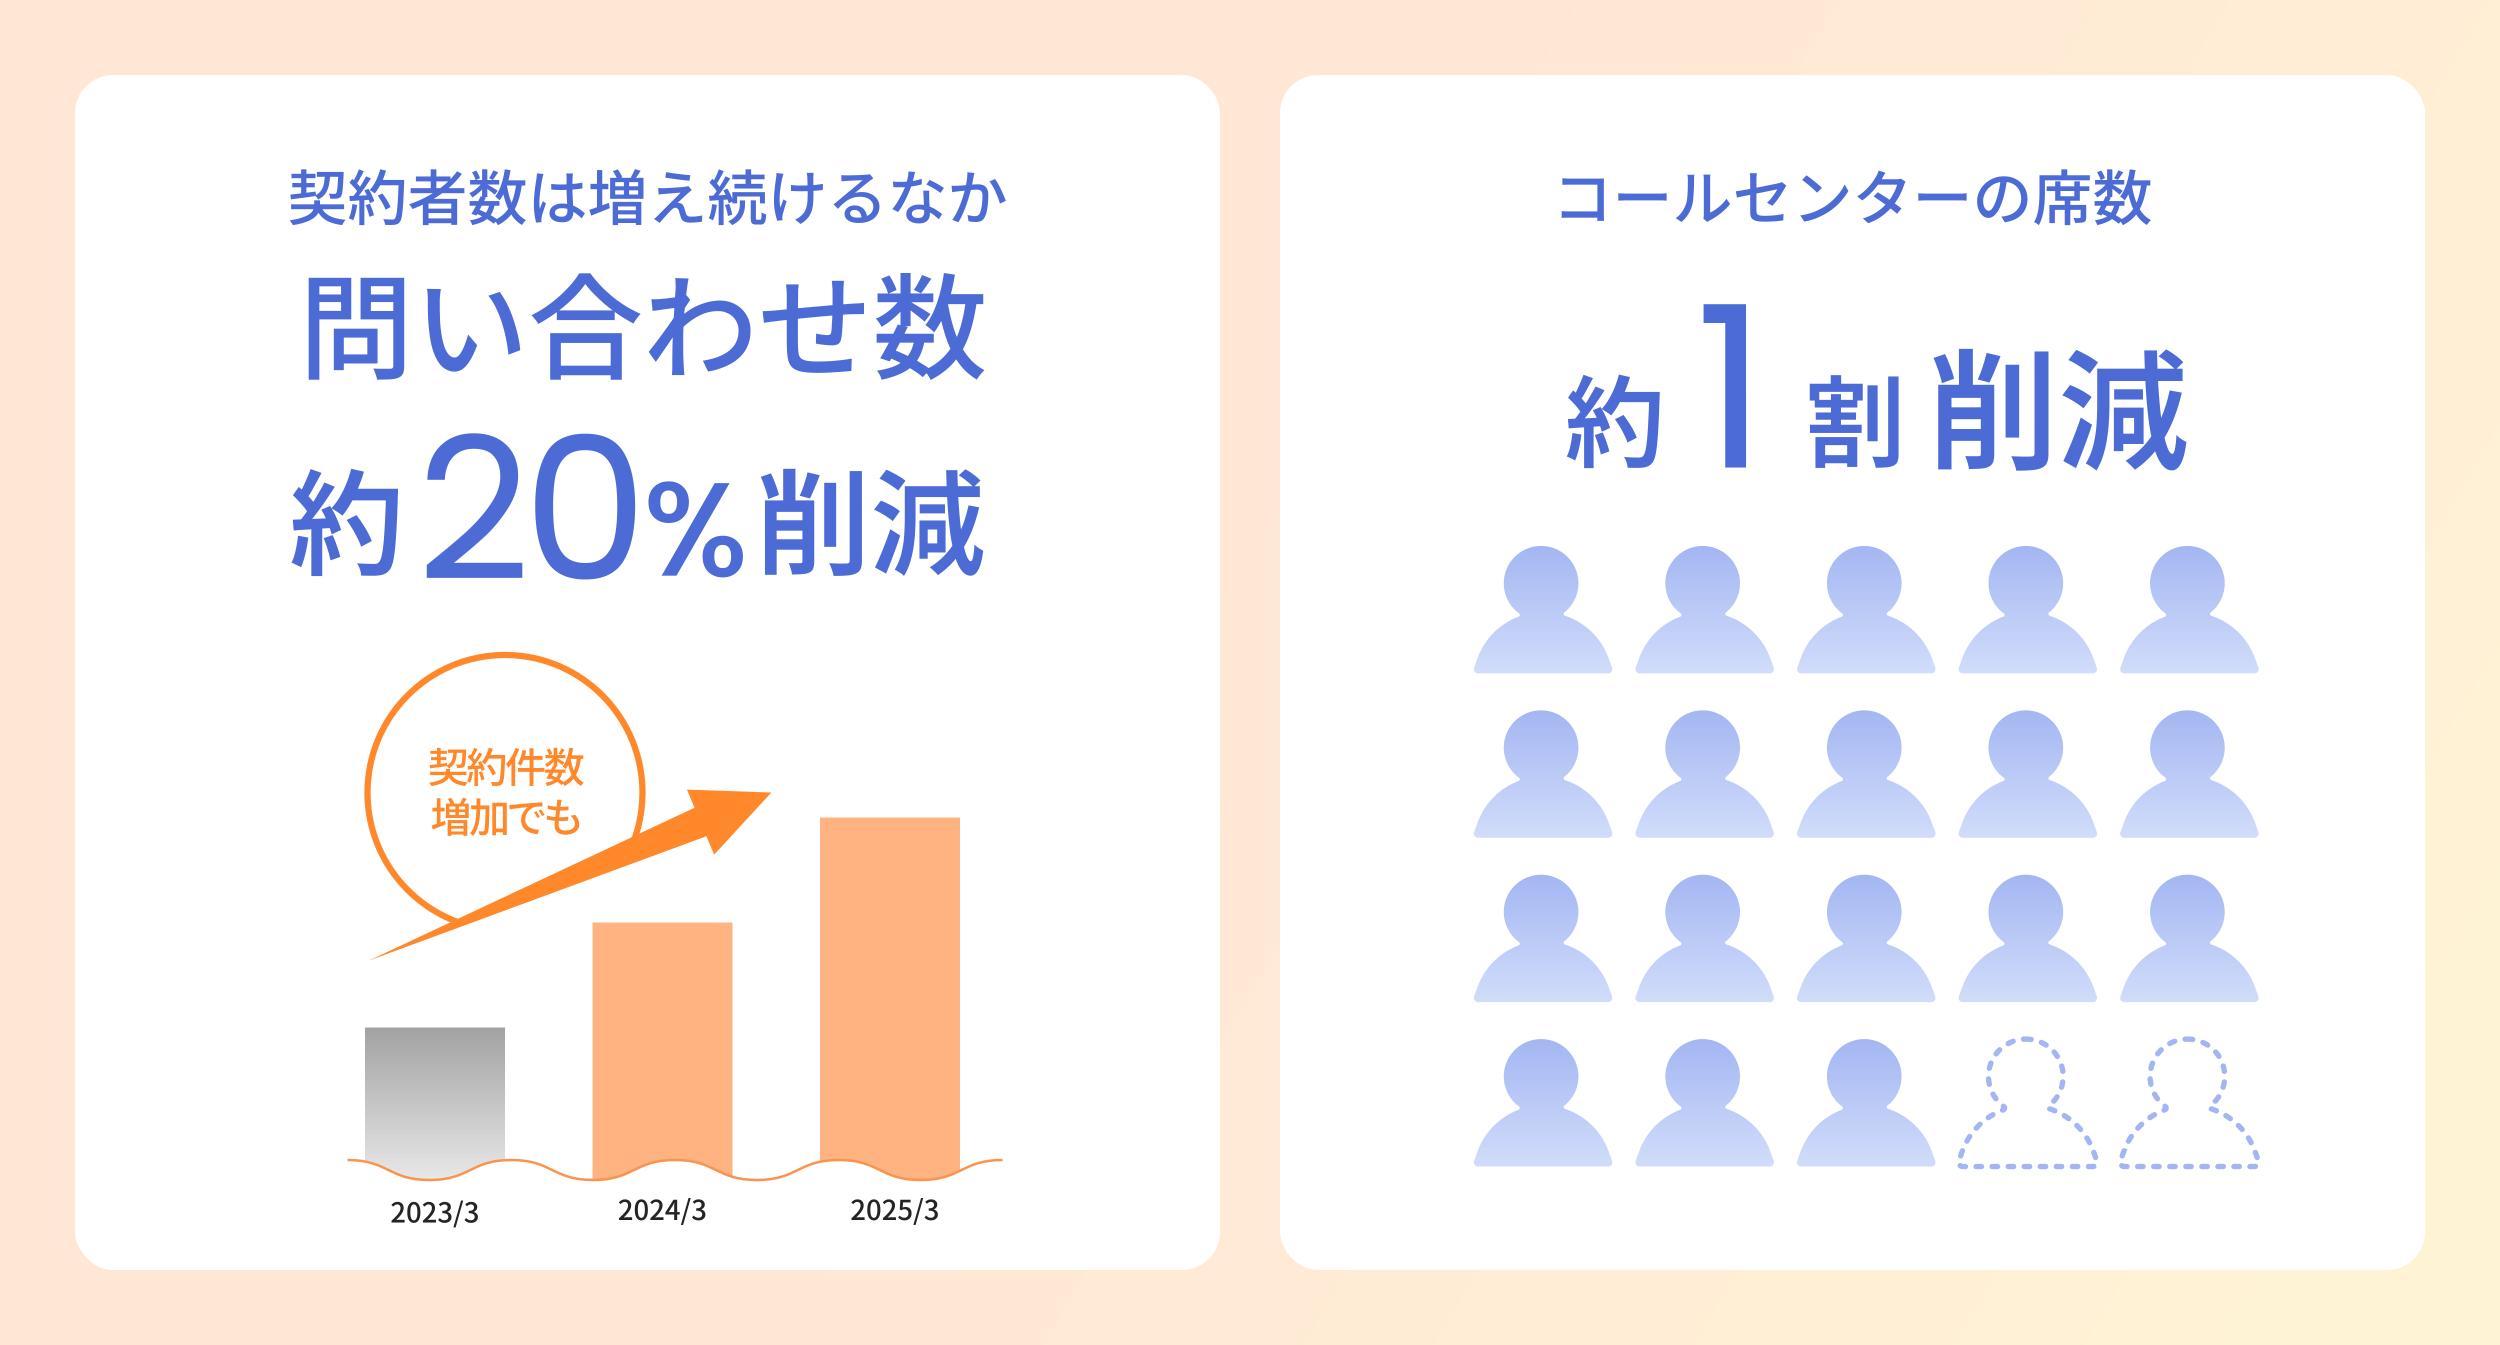 <svg xmlns="http://www.w3.org/2000/svg" width="1000" height="538" fill="none"><path fill="#fff" d="M0 0h1000v538H0z"/><path fill="url(#a)" fill-opacity=".2" d="M0 0h1000v538H0z"/><rect width="458" height="478" x="30" y="30" fill="#fff" rx="15.19"/><path fill="#4D6BD5" d="M135.413 131.472h15.61v13.911h-15.61v-3.627h11.524v-6.703h-11.524zm-1.882 0h3.994v16.574h-3.994zm-7.989-13.682h12.213v3.03h-12.213zm21.257 0h12.351v3.03h-12.351zm10.514-6.658h4.362v35.261q0 1.974-.505 3.03-.46 1.056-1.745 1.653-1.285.551-3.397.643-2.112.138-5.188.138a8.5 8.5 0 0 0-.368-1.47 20 20 0 0 0-.55-1.606 10 10 0 0 0-.597-1.378q1.423.092 2.8.092h4.041q.642-.046.872-.276.276-.275.275-.872zm-31.404 0h14.6v16.621h-14.6v-3.398h10.514v-9.825h-10.514zm33.7 0v3.352h-11.248v9.917h11.248v3.352h-15.381v-16.621zm-36.133 0h4.27v40.771h-4.27zm52.891 4.5q-.138.642-.229 1.561l-.184 1.836a32 32 0 0 0-.046 1.561v3.168q.046 1.745.092 3.581a47 47 0 0 0 .229 3.582q.367 3.627 1.102 6.336.734 2.708 1.883 4.223 1.147 1.516 2.663 1.516.872 0 1.652-.827.78-.826 1.47-2.204.689-1.377 1.239-2.984a41 41 0 0 0 1.01-3.168l3.627 4.27q-1.469 3.903-2.938 6.244-1.423 2.295-2.938 3.306-1.516 1.01-3.214 1.01-2.296 0-4.408-1.561-2.066-1.607-3.581-5.234t-2.158-9.688a81 81 0 0 1-.367-4.361 262 262 0 0 1-.138-4.454v-3.489q0-.873-.092-2.112-.045-1.286-.275-2.204zm23.507 1.148q1.24 1.607 2.388 3.764a35.5 35.5 0 0 1 2.158 4.592 58 58 0 0 1 1.698 5.05 54 54 0 0 1 1.286 5.096q.505 2.525.689 4.775l-4.729 1.837a62 62 0 0 0-.919-6.244 58 58 0 0 0-1.653-6.428 42.4 42.4 0 0 0-2.387-6.015q-1.332-2.846-3.076-4.912zm22.865 7.391h23.139v3.857h-23.139zm-.689 22.084h24.196v3.857H222.05zm-1.974-12.993h28.649v18.641h-4.454v-14.738h-19.926v14.738h-4.269zm14.049-19.65q-1.882 2.709-4.821 5.647a62 62 0 0 1-6.52 5.555 62 62 0 0 1-7.483 4.775 12 12 0 0 0-.735-1.148 19 19 0 0 0-.964-1.239 9 9 0 0 0-1.01-1.102 48.6 48.6 0 0 0 7.713-4.775q3.719-2.846 6.658-5.969 2.983-3.122 4.728-6.014h4.454a53 53 0 0 0 4.178 5.004 64 64 0 0 0 4.959 4.546 56 56 0 0 0 5.417 3.81 50 50 0 0 0 5.556 2.847 13.7 13.7 0 0 0-1.561 1.882 32 32 0 0 0-1.332 1.974 74 74 0 0 1-5.418-3.213 67 67 0 0 1-5.325-3.949 72 72 0 0 1-4.729-4.316q-2.204-2.203-3.765-4.315m47.014 30.669a33 33 0 0 0 5.51-1.331q2.616-.919 4.591-2.342 2.02-1.469 3.122-3.581 1.101-2.158 1.056-4.959 0-1.377-.505-2.708a7.2 7.2 0 0 0-1.561-2.434q-1.057-1.148-2.617-1.79-1.515-.689-3.581-.689-4.362 0-8.265 2.25-3.856 2.204-7.208 5.693v-5.096q4.179-3.903 8.356-5.464 4.224-1.607 7.851-1.607 3.352 0 6.152 1.469a11.25 11.25 0 0 1 4.454 4.178q1.699 2.663 1.699 6.29.046 3.49-1.148 6.198a13.5 13.5 0 0 1-3.352 4.729q-2.158 2.02-5.326 3.398-3.121 1.377-7.116 2.158zm-10.376-21.211q-.643.091-1.791.229t-2.525.322-2.801.413q-1.377.183-2.617.321l-.459-4.683q.873.046 1.653.046.78-.046 1.791-.092 1.01-.092 2.433-.229 1.47-.184 3.03-.368a119 119 0 0 0 2.893-.459q1.377-.275 2.158-.551l1.561 1.929-.919 1.377q-.504.78-1.055 1.607a60 60 0 0 0-.873 1.469l-1.974 7.3q-.78 1.194-1.928 2.847a701 701 0 0 1-2.342 3.489l-2.479 3.581a119 119 0 0 1-2.204 3.122l-2.847-3.994a80 80 0 0 0 2.021-2.571l2.433-3.214a442 442 0 0 0 2.479-3.398 134 134 0 0 0 2.25-3.168 63 63 0 0 0 1.607-2.433l.138-1.836zm-.505-8.127q0-.872-.046-1.836 0-.965-.138-1.883l5.372.184q-.23.964-.505 2.938a280 280 0 0 0-.597 4.591 561 561 0 0 0-.551 5.51 187 187 0 0 0-.367 5.739 110 110 0 0 0-.138 5.28v3.811q0 1.836.046 3.673.091 1.836.184 3.948.045.597.091 1.469.093.918.138 1.653h-4.958q.045-.597.091-1.561.046-.918.046-1.469v-3.994q.046-1.838.046-3.765.047-1.974.138-4.637 0-1.056.092-2.755.092-1.7.229-3.765.138-2.066.276-4.178t.229-3.994q.138-1.883.23-3.214t.092-1.745m67.353-2.617q-.045.368-.091 1.01-.047.643-.092 1.332-.046.688-.046 1.285a89 89 0 0 0-.046 2.893q0 1.469-.046 2.846 0 1.332-.046 2.525a225 225 0 0 1-.138 3.995 132 132 0 0 1-.229 4.04q-.138 1.882-.368 3.076-.321 1.653-1.193 2.25-.873.55-2.525.551-.826 0-2.112-.092-1.24-.138-2.434-.275a45 45 0 0 1-1.882-.322l.092-3.994q1.148.23 2.387.413 1.285.184 2.02.184.781 0 1.148-.23.413-.23.459-.964.184-.873.23-2.296.091-1.423.183-3.076.093-1.698.092-3.26.046-1.285.046-2.617v-5.509q0-.551-.092-1.24-.045-.734-.092-1.423a7.6 7.6 0 0 0-.137-1.102zm-18.135 1.423q-.091.919-.184 1.929-.045 1.01-.046 2.249 0 1.332-.046 3.536 0 2.157-.045 4.683v9.274q0 1.929.045 2.984.047 1.791.23 2.985.184 1.193.918 1.882.735.689 2.296 1.01 1.606.321 4.362.321a93 93 0 0 0 4.958-.137q2.57-.184 4.867-.459a73 73 0 0 0 3.856-.551l-.137 4.912q-1.515.184-3.765.322-2.25.183-4.729.321a86 86 0 0 1-4.775.138q-4.178 0-6.657-.505-2.48-.506-3.719-1.653-1.24-1.194-1.653-3.122t-.505-4.775q0-1.01-.046-2.709v-18.227q0-1.239-.092-2.25a18 18 0 0 0-.229-2.158zm-14.417 10.698q1.01 0 2.342-.046 1.377-.092 2.847-.23 1.469-.137 4.223-.413a885 885 0 0 1 13.545-1.239q3.81-.367 7.346-.643a549 549 0 0 1 6.29-.459q.918-.046 1.974-.092 1.056-.092 1.974-.184v4.5q-.367-.047-1.102 0h-1.515q-.78 0-1.377.046-1.79 0-4.408.183-2.618.184-5.601.459-2.984.23-6.107.551-3.122.276-6.014.597-2.847.276-5.188.551a114 114 0 0 0-5.418.643q-.918.092-1.836.229-.873.138-1.47.23zm45.591 9.045h22.865v3.581H350.65zm.368-16.116h22.313v3.49h-22.313zm8.08 12.443 4.041.872a235 235 0 0 1-2.388 4.821 350 350 0 0 1-2.525 4.867 90 90 0 0 1-2.342 4.178l-3.81-1.24a95 95 0 0 0 2.295-4.04 102 102 0 0 0 2.48-4.821 202 202 0 0 0 2.249-4.637m6.704 5.968 4.04.459q-.643 3.444-1.883 6.015a13.9 13.9 0 0 1-3.305 4.408q-2.067 1.836-5.051 3.076-2.939 1.285-6.978 2.158-.184-.919-.735-1.929-.505-1.01-1.102-1.699 4.73-.734 7.759-2.157 3.077-1.47 4.775-3.995 1.745-2.524 2.48-6.336m3.03-25.802 3.719 1.515a199 199 0 0 1-2.158 3.122 43 43 0 0 1-1.974 2.709l-2.893-1.332a30 30 0 0 0 1.791-2.938q.963-1.745 1.515-3.076m-8.632-.781h4.041v21.212H360.2zm-7.713 2.296 3.214-1.332a20.6 20.6 0 0 1 1.744 3.03q.827 1.608 1.148 2.801l-3.351 1.515q-.276-1.239-1.056-2.892a25 25 0 0 0-1.699-3.122m7.851 7.529 2.847 1.699q-1.149 1.882-2.893 3.811a31 31 0 0 1-3.719 3.489 27.6 27.6 0 0 1-3.948 2.709 16 16 0 0 0-1.01-1.699q-.643-.964-1.286-1.561 1.929-.78 3.811-2.112a23.7 23.7 0 0 0 3.535-2.984q1.653-1.653 2.663-3.352m3.489 1.469q.597.323 1.745 1.056 1.194.69 2.525 1.516 1.377.78 2.479 1.515 1.149.689 1.607 1.056l-2.341 3.03a42 42 0 0 0-1.653-1.423 54 54 0 0 0-2.296-1.791 53 53 0 0 0-2.341-1.791 36 36 0 0 0-1.837-1.377zm12.902-2.846h16.574v3.994h-16.574zm.826-8.448 4.408.643a87 87 0 0 1-1.883 8.861q-1.147 4.27-2.754 7.897-1.608 3.627-3.673 6.382-.322-.414-.965-.965a50 50 0 0 0-1.331-1.101 11 11 0 0 0-1.194-.919q1.974-2.433 3.398-5.693 1.424-3.306 2.433-7.162a66 66 0 0 0 1.561-7.943m8.769 10.835 4.408.414q-1.056 7.896-3.214 13.911-2.112 6.014-5.831 10.376-3.672 4.315-9.458 7.254-.183-.505-.643-1.285-.459-.735-.964-1.469t-.918-1.148q5.326-2.48 8.678-6.29 3.397-3.857 5.234-9.274 1.881-5.418 2.708-12.489m-7.208.965q.964 6.105 2.755 11.478 1.837 5.325 4.729 9.366 2.939 3.994 7.208 6.244-.505.412-1.102 1.056-.597.689-1.102 1.377-.504.689-.872 1.286-4.545-2.663-7.576-7.071-3.03-4.453-4.958-10.284-1.882-5.877-3.03-12.81zm-23.737 21.992 2.342-2.985a69 69 0 0 1 5.418 2.388 51 51 0 0 1 5.004 2.709q2.341 1.377 3.949 2.617l-2.985 3.122q-1.514-1.285-3.719-2.709a58 58 0 0 0-4.775-2.755 57 57 0 0 0-5.234-2.387M170.708 225.99q10.088-8.103 15.808-13.267 5.72-5.243 9.612-10.883 3.972-5.72 3.972-11.201 0-5.163-2.542-8.102-2.463-3.02-8.023-3.019-5.402 0-8.421 3.416-2.94 3.336-3.177 8.976h-6.991q.317-8.897 5.402-13.743 5.084-4.845 13.107-4.845 8.182 0 12.949 4.528 4.845 4.528 4.845 12.472 0 6.593-3.971 12.869-3.893 6.196-8.898 10.962-5.004 4.687-12.789 10.963h27.327v6.037h-38.21zm43.389-23.514q0-13.664 4.448-21.29 4.449-7.705 15.57-7.705 11.043 0 15.491 7.705 4.449 7.626 4.448 21.29 0 13.902-4.448 21.607-4.448 7.706-15.491 7.706-11.121 0-15.57-7.706-4.448-7.705-4.448-21.607m32.808 0q0-6.911-.953-11.678-.874-4.845-3.734-7.785-2.78-2.939-8.103-2.939-5.402 0-8.261 2.939-2.78 2.94-3.734 7.785-.874 4.767-.874 11.678 0 7.149.874 11.995.953 4.845 3.734 7.785 2.86 2.939 8.261 2.939 5.323 0 8.103-2.939 2.86-2.94 3.734-7.785.953-4.846.953-11.995M259.39 200.847q0-3.882 2.235-6.064 2.287-2.234 5.851-2.234t5.799 2.234q2.287 2.182 2.287 6.064 0 3.884-2.287 6.118-2.235 2.234-5.799 2.234t-5.851-2.234q-2.235-2.234-2.235-6.118m32.45-7.606-21.225 37.024h-5.958l21.225-37.024zm-24.364 2.978q-3.351 0-3.351 4.628 0 4.682 3.351 4.682 1.596 0 2.447-1.117.905-1.171.905-3.565 0-4.628-3.352-4.628m13.565 26.385q0-3.883 2.234-6.064 2.288-2.234 5.852-2.234 3.51 0 5.745 2.234 2.287 2.182 2.287 6.064 0 3.884-2.287 6.118-2.235 2.234-5.745 2.234-3.564 0-5.852-2.234-2.234-2.234-2.234-6.118m8.033-4.628q-3.352 0-3.352 4.628t3.352 4.629q3.351 0 3.351-4.629t-3.351-4.628M329.684 193.108h4.768v25.628h-4.768zm10.178-4.676h4.905v35.806q0 2.246-.55 3.392-.55 1.192-1.88 1.788t-3.53.78q-2.2.183-5.364.183a16 16 0 0 0-.412-1.65 35 35 0 0 0-.642-1.834 8.8 8.8 0 0 0-.734-1.605q2.339.091 4.31.138 2.017 0 2.705-.046.642 0 .917-.229.275-.275.275-.917zm-32.184 27.278h17.238v4.172h-17.238zm0-7.61h17.238v4.172h-17.238zm5.593-20.585h4.905v15.817h-4.905zm7.702 12.653h4.722v24.391q0 1.741-.412 2.796-.367 1.054-1.513 1.651-1.146.55-2.843.642-1.65.137-4.126.137-.091-.963-.504-2.292-.367-1.329-.826-2.247 1.468.046 2.797.046h1.88q.457-.045.642-.183.183-.183.183-.642zm-16.642-9.444 4.034-1.375q.688 1.33 1.284 2.888.642 1.559 1.146 3.072.504 1.512.78 2.705l-4.31 1.604q-.183-1.191-.688-2.751a48 48 0 0 0-1.054-3.163 61 61 0 0 0-1.192-2.98m18.659-1.788 4.906 1.146a129 129 0 0 1-1.972 4.997 84 84 0 0 1-1.925 4.31l-4.126-1.1q.595-1.238 1.192-2.843a61 61 0 0 0 1.1-3.347q.504-1.696.825-3.163m-17.009 11.232h17.468v4.585h-12.791v25.17h-4.677zm77.527-9.994 2.659-2.476a26.4 26.4 0 0 1 3.301 2.155q1.742 1.284 2.705 2.384l-2.797 2.705q-.872-1.055-2.567-2.43a24.4 24.4 0 0 0-3.301-2.338m-13.8 18.018h8.527v12.791h-8.527v-3.622h5.18v-5.548h-5.18zm17.697-6.052 4.263.779q-2.109 9.215-6.189 16.046-4.035 6.832-10.315 11.095-.276-.413-.917-1.008a46 46 0 0 0-1.238-1.192 9.4 9.4 0 0 0-1.101-.963q6.19-3.76 9.949-10.04 3.76-6.327 5.548-14.717m-25.491-7.657h4.309v12.7q0 2.568-.183 5.593a55 55 0 0 1-.642 6.189 39.5 39.5 0 0 1-1.375 6.052q-.917 2.934-2.43 5.364-.367-.413-1.054-.917a62 62 0 0 0-1.422-.917 11 11 0 0 0-1.238-.687q1.835-2.98 2.705-6.602a42.5 42.5 0 0 0 1.101-7.29q.23-3.668.229-6.785zm2.659 0h27.37v4.356h-27.37zm3.301 7.244h10.132v3.622h-10.132zm-.092 6.465h3.301v15.312h-3.301zm-16-16.734 2.751-3.576q1.33.55 2.75 1.329a30 30 0 0 1 2.751 1.559q1.33.779 2.155 1.559l-2.934 3.942q-.78-.779-2.063-1.604a50 50 0 0 0-2.659-1.742 24 24 0 0 0-2.751-1.467m-2.155 12.424 2.705-3.622a21 21 0 0 1 2.751 1.192 24 24 0 0 1 2.751 1.513q1.282.78 2.109 1.513l-2.843 3.989q-.78-.734-2.063-1.559a28 28 0 0 0-2.659-1.651 23 23 0 0 0-2.751-1.375m.367 23.107a85 85 0 0 0 1.971-4.402 112 112 0 0 0 2.155-5.318 124 124 0 0 0 2.017-5.593l3.943 2.521q-.78 2.521-1.742 5.181a206 206 0 0 1-1.972 5.227 133 133 0 0 1-1.925 4.859zm28.47-38.924h4.493q.093 5.73.367 11.095.321 5.318.78 9.948.504 4.585 1.146 8.024.687 3.438 1.467 5.364.779 1.924 1.604 1.971.55.046.917-1.696t.551-4.998q.412.459 1.054 1.009.688.504 1.375.917t1.055.596q-.504 4.08-1.33 6.235-.825 2.156-1.788 2.934-.963.826-1.879.826-2.11-.047-3.668-2.109-1.559-2.018-2.659-5.777-1.1-3.805-1.834-8.986-.688-5.226-1.1-11.645a432 432 0 0 1-.551-13.708M138.659 208.008l3.942-1.971a46 46 0 0 1 2.43 3.484 39 39 0 0 1 2.201 3.668q.963 1.788 1.467 3.255l-4.264 2.246q-.458-1.467-1.375-3.301a52 52 0 0 0-2.063-3.805 48 48 0 0 0-2.338-3.576m1.146-12.516h16.734v4.676h-16.734zm14.671 0h4.722v1.467q0 .55-.046.871a619 619 0 0 1-.504 12.929q-.276 5.318-.642 8.802-.367 3.44-.871 5.41-.505 1.926-1.192 2.843-.917 1.192-1.926 1.65-.963.505-2.384.688-1.191.183-3.163.138-1.971 0-3.989-.046-.046-1.1-.504-2.522a10.6 10.6 0 0 0-1.146-2.43q2.2.184 4.08.229t2.751.046q.687 0 1.146-.137.459-.183.825-.642.597-.596 1.009-2.43.458-1.833.779-5.181.322-3.347.55-8.435.276-5.136.505-12.241zm-13.984-7.977 5.089 1.146a58 58 0 0 1-2.338 6.602 54 54 0 0 1-2.934 6.097q-1.605 2.797-3.347 4.906a11.4 11.4 0 0 0-1.329-1.009q-.78-.55-1.651-1.1a18 18 0 0 0-1.421-.871q1.788-1.88 3.255-4.355a39.4 39.4 0 0 0 2.705-5.456 47 47 0 0 0 1.971-5.96m-16.229.091 4.355 1.559a218 218 0 0 1-1.925 3.576q-1.01 1.835-1.972 3.576a29 29 0 0 1-1.879 2.934l-3.347-1.375a33 33 0 0 0 1.742-3.163 66 66 0 0 0 1.65-3.668 50 50 0 0 0 1.376-3.439m5.501 5.365 4.172 1.742a185 185 0 0 1-3.621 5.501 161 161 0 0 1-3.989 5.502q-1.971 2.613-3.759 4.584l-2.98-1.558a40 40 0 0 0 2.704-3.485 79 79 0 0 0 2.751-4.08 93 93 0 0 0 2.568-4.264 68 68 0 0 0 2.154-3.942m-12.607 5.134 2.338-3.346a43 43 0 0 1 2.521 2.338q1.284 1.237 2.339 2.475 1.1 1.239 1.696 2.293l-2.522 3.805q-.596-1.101-1.65-2.43a30 30 0 0 0-2.292-2.659 38 38 0 0 0-2.43-2.476m11.37 5.777 3.53-1.513a36 36 0 0 1 1.834 3.255 40 40 0 0 1 1.513 3.393q.687 1.65 1.008 2.98l-3.759 1.742q-.321-1.33-.963-3.026a40 40 0 0 0-1.421-3.484 38 38 0 0 0-1.742-3.347m-11.416 3.989a633 633 0 0 0 7.564-.275q4.402-.184 9.032-.413l-.046 3.897q-4.309.32-8.573.596-4.218.274-7.61.504zm12.332 7.381 3.622-1.192a43 43 0 0 1 1.788 4.539q.872 2.43 1.238 4.172l-3.897 1.375q-.32-1.788-1.1-4.264a54 54 0 0 0-1.651-4.63m-10.223-.963 4.08.734a52 52 0 0 1-1.146 6.51q-.734 3.163-1.742 5.364a13 13 0 0 0-1.146-.596 20 20 0 0 0-1.422-.688 8 8 0 0 0-1.238-.55q1.055-2.063 1.651-4.951.642-2.889.963-5.823m5.318-4.309h4.355v20.447h-4.355zM116.44 81.736h21.192v1.944H116.44zm.144-12.216h9.624v1.752h-9.624zm10.176-.744h9.36v1.944h-9.36zm-9.84 4.416h8.976v1.752h-8.976zm11.472 9.384q1.032 2.52 3.456 3.768t6.432 1.56q-.264.24-.528.624t-.504.768q-.216.408-.36.744-2.88-.36-4.944-1.2-2.04-.816-3.432-2.28-1.368-1.464-2.232-3.672zm6.936-13.8h2.136v.552q0 .216-.024.36-.12 2.952-.264 4.8-.12 1.824-.336 2.784-.192.96-.504 1.344-.312.408-.696.576-.36.168-.864.24-.432.048-1.152.072-.72 0-1.512-.024a4.6 4.6 0 0 0-.192-1.056q-.144-.6-.408-.984.72.072 1.32.096h.864q.288 0 .456-.048a.9.9 0 0 0 .312-.24q.216-.264.36-1.104t.264-2.52q.12-1.704.24-4.464zm-19.176 9.048q1.272-.12 2.928-.312t3.504-.432 3.696-.456l.072 1.776q-2.688.384-5.352.744-2.64.336-4.632.6zm13.824-8.352h2.112q-.096 2.448-.504 4.416-.384 1.968-1.368 3.456-.984 1.464-2.952 2.472a4.4 4.4 0 0 0-.552-.84q-.384-.504-.744-.768 1.68-.84 2.496-2.064.84-1.224 1.128-2.904t.384-3.768m-9.528-1.728h2.112V77.8l-2.112.264zm5.232 12.384h2.328v2.136q0 .864-.24 1.776t-.888 1.8q-.624.864-1.824 1.656t-3.144 1.44q-1.92.672-4.752 1.128-.216-.408-.6-.984-.384-.552-.72-.936 2.592-.384 4.344-.912 1.776-.552 2.856-1.152 1.104-.624 1.656-1.272.576-.672.768-1.32.216-.672.216-1.272zm25.416-1.848 1.824-.912q.672.84 1.32 1.824.648.96 1.152 1.92.528.96.816 1.728l-1.992 1.056a10.6 10.6 0 0 0-.744-1.728 28 28 0 0 0-1.128-1.992q-.6-1.032-1.248-1.896m.408-6.312h8.928v2.136h-8.928zm7.968 0h2.184v1.104a293 293 0 0 1-.312 6.816 90 90 0 0 1-.336 4.608q-.192 1.8-.456 2.832-.264 1.008-.624 1.464-.456.6-.96.816-.48.216-1.2.312-.6.072-1.632.072a48 48 0 0 1-2.112-.048 4.4 4.4 0 0 0-.24-1.152 4.3 4.3 0 0 0-.504-1.128 38 38 0 0 0 2.16.12q1.008.024 1.464.024.36 0 .6-.072.24-.096.432-.336.312-.312.528-1.272.24-.96.408-2.712.192-1.776.336-4.464.144-2.712.264-6.504zm-7.392-4.248 2.328.528a28 28 0 0 1-1.2 3.432q-.72 1.68-1.56 3.144a18.4 18.4 0 0 1-1.752 2.568 6 6 0 0 0-.6-.456 9 9 0 0 0-.768-.504 8 8 0 0 0-.648-.408q.936-1.008 1.728-2.328t1.416-2.856a28 28 0 0 0 1.056-3.12m-8.544.024 2.016.744q-.48.888-1.008 1.872a40 40 0 0 1-1.032 1.848 15 15 0 0 1-.984 1.536l-1.536-.648q.456-.72.912-1.656.48-.936.912-1.896.432-.984.72-1.8m2.88 2.784 1.968.816a97 97 0 0 1-1.896 2.88q-1.008 1.488-2.064 2.904a28 28 0 0 1-1.968 2.4l-1.416-.72q.696-.816 1.44-1.824.744-1.032 1.464-2.16t1.344-2.232q.648-1.104 1.128-2.064m-6.624 2.544 1.104-1.536q.648.552 1.32 1.224.696.672 1.248 1.32.576.648.888 1.2l-1.176 1.752a9 9 0 0 0-.864-1.272 19 19 0 0 0-1.224-1.392q-.648-.72-1.296-1.296m5.952 3.12 1.632-.696q.504.768.96 1.68.48.888.84 1.752t.528 1.536l-1.752.816q-.168-.672-.528-1.536-.336-.888-.792-1.824-.432-.936-.888-1.728m-6 2.208q1.656-.048 3.936-.144 2.304-.096 4.704-.192l-.024 1.824q-2.256.144-4.464.288t-3.96.24zm6.504 3.648 1.704-.552q.504 1.104.96 2.4.456 1.272.648 2.208l-1.824.624q-.168-.936-.6-2.256a24 24 0 0 0-.888-2.424m-5.304-.408 1.92.336a26.5 26.5 0 0 1-.648 3.36q-.408 1.656-.96 2.808a9 9 0 0 0-.504-.288 7 7 0 0 0-.672-.312 4 4 0 0 0-.576-.24q.576-1.104.912-2.616.36-1.512.528-3.048m2.784-2.28h2.016v10.704h-2.016zm20.52-4.104h21.504v2.016h-21.504zm2.112-4.68h13.824v1.992H166.36zm4.032 12.864h11.04v1.776h-11.04zm0 3.912h11.04v1.92h-11.04zm1.896-19.608h2.256v8.616h-2.256zm10.536.768 1.944 1.032a34.5 34.5 0 0 1-5.496 5.856 45.6 45.6 0 0 1-6.768 4.704 55.5 55.5 0 0 1-7.464 3.504 4.5 4.5 0 0 0-.408-.6 7 7 0 0 0-.528-.696 5 5 0 0 0-.48-.576 47.7 47.7 0 0 0 7.464-3.264 39.6 39.6 0 0 0 6.576-4.464q3-2.52 5.16-5.496m-13.68 11.04h13.728v10.392h-2.352v-8.496h-9.12v8.592h-2.256zm18.696.864h11.952v1.872H187.84zm.192-8.424h11.664v1.824h-11.664zm4.224 6.504 2.112.456q-.576 1.2-1.248 2.52t-1.32 2.544-1.224 2.184l-1.992-.648q.552-.912 1.2-2.112.672-1.224 1.296-2.52.648-1.296 1.176-2.424m3.504 3.12 2.112.24q-.336 1.8-.984 3.144a7.3 7.3 0 0 1-1.728 2.304q-1.08.96-2.64 1.608-1.536.672-3.648 1.128a3.6 3.6 0 0 0-.384-1.008 4.3 4.3 0 0 0-.576-.888q2.472-.384 4.056-1.128 1.608-.768 2.496-2.088.912-1.32 1.296-3.312m1.584-13.488 1.944.792a100 100 0 0 1-1.128 1.632 22 22 0 0 1-1.032 1.416l-1.512-.696q.456-.648.936-1.536.504-.912.792-1.608m-4.512-.408h2.112v11.088h-2.112zm-4.032 1.2 1.68-.696q.504.72.912 1.584.432.84.6 1.464l-1.752.792q-.144-.648-.552-1.512a13 13 0 0 0-.888-1.632m4.104 3.936 1.488.888q-.6.984-1.512 1.992a16 16 0 0 1-1.944 1.824 14.4 14.4 0 0 1-2.064 1.416 9 9 0 0 0-.528-.888 4.6 4.6 0 0 0-.672-.816 10 10 0 0 0 1.992-1.104 12.4 12.4 0 0 0 1.848-1.56 9 9 0 0 0 1.392-1.752m1.824.768q.312.168.912.552.624.36 1.32.792.72.408 1.296.792.6.36.84.552l-1.224 1.584q-.312-.288-.864-.744a29 29 0 0 0-1.2-.936 28 28 0 0 0-1.224-.936 19 19 0 0 0-.96-.72zm6.744-1.488h8.664v2.088h-8.664zm.432-4.416 2.304.336a46 46 0 0 1-.984 4.632q-.6 2.232-1.44 4.128t-1.92 3.336a3.7 3.7 0 0 0-.504-.504 27 27 0 0 0-.696-.576 5.5 5.5 0 0 0-.624-.48q1.032-1.272 1.776-2.976.744-1.728 1.272-3.744t.816-4.152m4.584 5.664 2.304.216q-.552 4.128-1.68 7.272-1.104 3.144-3.048 5.424-1.92 2.256-4.944 3.792a4.3 4.3 0 0 0-.336-.672q-.24-.384-.504-.768a4.3 4.3 0 0 0-.48-.6q2.784-1.296 4.536-3.288 1.776-2.016 2.736-4.848.984-2.832 1.416-6.528m-3.768.504a37.4 37.4 0 0 0 1.44 6q.96 2.784 2.472 4.896a11 11 0 0 0 3.768 3.264 6 6 0 0 0-.576.552 11.3 11.3 0 0 0-1.032 1.392 12.3 12.3 0 0 1-3.96-3.696q-1.584-2.328-2.592-5.376-.984-3.072-1.584-6.696zm-12.408 11.496 1.224-1.56q1.416.552 2.832 1.248 1.416.672 2.616 1.416 1.224.72 2.064 1.368l-1.56 1.632a19 19 0 0 0-1.944-1.416q-1.152-.744-2.496-1.44a30 30 0 0 0-2.736-1.248m30.168-11.808q1.032.096 2.04.168 1.032.048 2.112.048 2.16 0 4.32-.192a39 39 0 0 0 4.008-.552v2.328q-1.92.312-4.08.456a76 76 0 0 1-4.272.168q-1.056 0-2.064-.048-.984-.048-2.04-.12zm8.712-4.2q-.048.36-.096.744l-.048.744q-.024.408-.048 1.08 0 .672-.024 1.464v1.536q0 1.512.048 2.904.072 1.392.144 2.64t.12 2.352q.048 1.08.048 1.968 0 .816-.216 1.56a3.4 3.4 0 0 1-.72 1.32q-.504.576-1.368.888-.84.336-2.088.336-2.448 0-3.792-.96t-1.344-2.688q0-1.104.6-1.968.624-.864 1.752-1.368 1.152-.504 2.76-.504t2.928.36q1.32.336 2.448.936 1.128.576 2.016 1.272.912.696 1.656 1.344l-1.296 2.016a22 22 0 0 0-2.592-2.16 11.5 11.5 0 0 0-2.592-1.416 7.7 7.7 0 0 0-2.76-.504q-1.224 0-1.992.48-.744.48-.744 1.248 0 .84.744 1.272.744.408 1.896.408.888 0 1.392-.288t.72-.84.216-1.296q0-.624-.048-1.68-.048-1.08-.12-2.352-.072-1.296-.12-2.64a75 75 0 0 1-.048-2.616v-4.056q0-.312-.048-.744a5 5 0 0 0-.096-.792zm-11.784.216a6 6 0 0 0-.168.552l-.192.72q-.072.36-.12.576-.12.576-.288 1.488-.144.888-.312 1.968a374 374 0 0 0-.288 2.16q-.12 1.104-.216 2.112a25 25 0 0 0-.072 1.776 17 17 0 0 0 .192 2.568q.168-.504.384-1.032.216-.552.432-1.08.24-.528.432-.96l1.2.936-.672 1.968q-.36 1.032-.648 1.968a35 35 0 0 0-.408 1.56q-.048.24-.096.576a7 7 0 0 0-.024.528q.024.168.024.408.024.264.048.48l-2.136.168q-.384-1.272-.672-3.216-.264-1.968-.264-4.416 0-1.344.12-2.784.12-1.464.288-2.856.192-1.392.36-2.544a97 97 0 0 1 .288-1.872q.048-.456.096-.984.072-.528.096-1.008zm27.744-1.152 1.944-.696q.552.72 1.056 1.608t.744 1.536l-2.04.768q-.216-.648-.696-1.536a17 17 0 0 0-1.008-1.68m8.784-.768 2.304.624q-.528.888-1.104 1.752a21 21 0 0 1-1.032 1.488l-1.824-.6q.456-.672.912-1.608t.744-1.656m-7.848 8.448v1.68h9.168v-1.68zm0-3.264v1.656h9.168v-1.656zm-2.04-1.728h13.344v8.4h-13.344zm5.52 1.128h2.088v6.408h-2.088zm-4.488 8.496h11.448v9.216h-2.184v-7.392h-7.152v7.44h-2.112zm1.152 6.624h9.192V89.2h-9.192zm0-3.264h9.192v1.656h-9.192zm-10.056-10.56h7.152v2.136h-7.152zm2.616-5.52h2.112v15.792h-2.112zm-3.096 15.912q.96-.312 2.232-.744 1.296-.456 2.712-.984l2.88-1.056.432 2.088q-1.92.792-3.888 1.584-1.944.768-3.576 1.416zm30.792-15.096q.984.192 2.256.384 1.296.192 2.64.36 1.368.168 2.592.288 1.248.12 2.136.168l-.312 2.232q-.936-.072-2.16-.192-1.2-.144-2.52-.312t-2.616-.36a97 97 0 0 1-2.4-.384zm10.248 7.176q-.384.288-.768.6t-.648.552q-.384.336-.984.888-.6.528-1.248 1.152-.648.6-1.2 1.128-.552.504-.816.816.168-.024.432.024.288.024.48.096.624.096 1.008.528.408.432.648 1.152.12.312.24.768.144.432.264.888l.264.792q.192.624.624.936.456.312 1.272.312.864 0 1.704-.048.84-.072 1.584-.192t1.32-.24l-.144 2.52q-.504.072-1.344.144-.84.096-1.728.144-.888.072-1.512.072-1.56 0-2.496-.456-.936-.432-1.344-1.608-.12-.36-.264-.84a78 78 0 0 0-.288-.984q-.12-.504-.216-.816-.216-.648-.576-.936a1.2 1.2 0 0 0-.816-.312q-.432 0-.864.264-.408.24-.816.648-.264.264-.672.696-.408.408-.912.96-.48.528-1.008 1.128-.528.576-1.056 1.2-.528.6-.96 1.176l-2.28-1.584q.264-.24.624-.552.384-.312.792-.696.264-.288.888-.912l1.464-1.464q.84-.84 1.776-1.8l1.896-1.896q.96-.936 1.776-1.752.816-.84 1.392-1.44a60 60 0 0 0-2.76.192q-.768.048-1.536.12-.744.072-1.392.12-.624.048-1.08.096-.6.024-1.104.096-.48.072-.888.144l-.216-2.64q.408.024.96.048.576.024 1.2.024a40 40 0 0 1 1.2-.048q.816-.048 1.848-.096l2.112-.144q1.08-.072 2.016-.144a33 33 0 0 0 1.512-.144q.312-.048.672-.12.384-.072.552-.144zm21.48-8.304h2.232v6.744h-2.232zm-5.304 2.112h12.912v1.872h-12.912zm.864 3.72h11.28v1.872h-11.28zm-.84 3.288h13.032v4.512h-1.992v-2.736h-9.12v2.736h-1.92zm7.368 3.288h2.064v7.056q0 .456.072.6.096.12.408.12h1.224q.192 0 .312-.192.12-.216.168-.84.048-.648.072-1.944.336.264.864.504.552.216.984.336-.072 1.608-.312 2.472-.24.888-.696 1.224-.432.36-1.176.36h-1.776q-.888 0-1.368-.24t-.672-.816q-.168-.576-.168-1.584zm-4.368.024H298v1.704q0 .912-.192 1.992a7.9 7.9 0 0 1-.696 2.16q-.504 1.104-1.536 2.136-1.008 1.056-2.712 1.896a9 9 0 0 0-.72-.792 8 8 0 0 0-.864-.72q1.56-.768 2.496-1.632.936-.888 1.392-1.776a6.3 6.3 0 0 0 .6-1.752 8.3 8.3 0 0 0 .168-1.56zm-8.4-12.408 1.968.72q-.456.912-.984 1.896a40 40 0 0 1-1.032 1.848 23 23 0 0 1-.96 1.56l-1.536-.648q.456-.696.912-1.632.48-.96.912-1.944t.72-1.8m2.688 2.784 1.872.864q-.84 1.344-1.872 2.832a83 83 0 0 1-2.04 2.88 47 47 0 0 1-1.944 2.424l-1.344-.768q.672-.792 1.416-1.8.744-1.032 1.44-2.136.72-1.128 1.344-2.232.648-1.104 1.128-2.064m-6.456 2.496 1.152-1.512q.624.576 1.272 1.272t1.2 1.368.84 1.224l-1.224 1.728a7.7 7.7 0 0 0-.816-1.296q-.528-.72-1.176-1.44a27 27 0 0 0-1.248-1.344m5.568 3.12 1.632-.672q.48.792.936 1.728.456.912.792 1.776.36.84.528 1.536l-1.776.792a8.8 8.8 0 0 0-.456-1.584q-.312-.888-.744-1.824a20 20 0 0 0-.912-1.752m-5.736 2.184q1.584-.096 3.744-.192 2.16-.12 4.44-.264l.024 1.872q-2.136.168-4.224.312t-3.72.264zm6.384 3.72 1.632-.504q.456 1.032.792 2.232.36 1.2.456 2.088l-1.704.552q-.096-.888-.432-2.112a16 16 0 0 0-.744-2.256m-5.112-.408 1.872.312a30 30 0 0 1-.624 3.36q-.384 1.656-.936 2.808a5 5 0 0 0-.504-.264 8 8 0 0 0-.648-.312 3.5 3.5 0 0 0-.528-.24q.552-1.104.864-2.616.336-1.512.504-3.048m2.592-2.352h1.968v10.728h-1.968zm37.992-10.152a9 9 0 0 0-.072.72l-.048.792V73q.024.792.024 1.632.024.816.024 1.512v1.128q0 2.088-.12 3.84a14 14 0 0 1-.6 3.264 8.5 8.5 0 0 1-1.536 2.808q-1.032 1.272-2.88 2.4l-2.208-1.728a9.4 9.4 0 0 0 1.344-.72q.72-.48 1.2-.96.84-.792 1.32-1.656.504-.888.744-1.944.264-1.08.336-2.376.096-1.32.096-2.952 0-.624-.024-1.56 0-.936-.048-1.92-.024-1.008-.048-1.848t-.048-1.272a5 5 0 0 0-.12-.84l-.12-.672zm-9.072 4.824q.552.072 1.176.144t1.272.096q.672.024 1.32.024a70 70 0 0 0 6.264-.288 32 32 0 0 0 2.736-.408l-.024 2.448a40 40 0 0 1-2.616.288q-1.488.12-3.12.192-1.632.048-3.216.048-.528 0-1.224-.024l-1.344-.048q-.672-.024-1.224-.048zm-3-4.464q-.096.384-.24.888-.144.48-.24.84a61 61 0 0 0-.528 2.664q-.24 1.488-.408 3.096a30 30 0 0 0-.12 3.168q.048 1.56.336 2.88.24-.672.576-1.584t.648-1.704l1.248.792q-.312.888-.624 1.944t-.576 2.016a35 35 0 0 0-.408 1.56q-.048.288-.096.624a4.383 4.383 0 0 0 0 .936l.048.456-2.088.24a49 49 0 0 1-.576-1.968 28 28 0 0 1-.528-2.736 21 21 0 0 1-.216-2.976q0-1.968.144-3.792.168-1.824.36-3.312.216-1.512.36-2.496.072-.456.096-.936t.024-.864zm23.136.552q.456.048.96.072.528.024.96.024h1.152q.816-.024 1.824-.048l2.04-.048q1.008-.048 1.8-.096l1.2-.072q.648-.048.984-.096.36-.048.552-.12l1.32 1.728q-.36.24-.744.48t-.768.552q-.456.336-1.2.936-.72.576-1.56 1.296a717 717 0 0 1-3.12 2.568q.72-.24 1.44-.312.72-.096 1.44-.096 1.992 0 3.576.768t2.496 2.064.912 3q0 1.896-1.008 3.384-.984 1.488-2.88 2.328-1.872.84-4.56.84-1.656 0-2.904-.456t-1.944-1.272a3 3 0 0 1-.672-1.92q0-.888.48-1.656.504-.792 1.392-1.248.912-.48 2.088-.48 1.632 0 2.712.672a4.36 4.36 0 0 1 1.68 1.728q.6 1.08.648 2.352l-2.184.312q-.072-1.44-.84-2.352-.744-.912-2.016-.912-.768 0-1.272.408-.48.408-.48.96 0 .792.792 1.248.816.456 2.088.456 2.04 0 3.48-.504 1.44-.528 2.184-1.512.744-1.008.744-2.424 0-1.128-.672-2.016t-1.848-1.368q-1.176-.504-2.688-.504-1.44 0-2.64.336-1.176.312-2.208.936-1.032.6-2.04 1.512a31 31 0 0 0-2.04 2.04l-1.752-1.776q.72-.576 1.584-1.296l1.728-1.44q.888-.744 1.656-1.392.792-.672 1.32-1.104.504-.408 1.224-.984.72-.6 1.488-1.248t1.464-1.224q.696-.6 1.152-1.008-.384.024-1.056.048t-1.488.072q-.792.024-1.608.072-.816.024-1.488.072-.672.024-1.032.048-.432.024-.912.072-.456.024-.864.072zm20.664 2.568q.72.072 1.512.12a52 52 0 0 0 1.536.024q1.392 0 2.832-.12a34 34 0 0 0 2.88-.408q1.44-.288 2.736-.696l.072 2.208q-1.104.312-2.52.576a40 40 0 0 1-2.952.432q-1.536.168-3.048.168-.672 0-1.416-.024l-1.464-.048zm8.856-3.792q-.144.6-.384 1.512a44 44 0 0 1-.504 1.92q-.264 1.008-.552 1.944a41 41 0 0 1-1.44 3.672 51 51 0 0 1-1.872 3.744 27 27 0 0 1-2.04 3.192l-2.304-1.176a25 25 0 0 0 1.608-2.184 36 36 0 0 0 1.488-2.52q.72-1.32 1.296-2.544.576-1.248.936-2.28.408-1.2.744-2.712a15.7 15.7 0 0 0 .384-2.832zm5.64 7.44q-.024.744-.024 1.416t.024 1.392q.024.552.048 1.44.048.864.096 1.848t.072 1.872q.048.888.048 1.44a3.8 3.8 0 0 1-.456 1.848q-.432.84-1.392 1.344t-2.544.504q-1.392 0-2.544-.408-1.128-.408-1.824-1.224-.672-.816-.672-2.064 0-1.128.624-1.992.648-.864 1.776-1.344 1.128-.504 2.616-.504 2.064 0 3.792.6 1.728.576 3.096 1.464 1.392.864 2.4 1.752l-1.272 2.04a36 36 0 0 0-1.536-1.296 12.4 12.4 0 0 0-1.872-1.272q-1.008-.6-2.208-.984a8 8 0 0 0-2.52-.384q-1.2 0-1.944.48-.72.48-.72 1.224 0 .768.624 1.248.648.48 1.872.48.912 0 1.44-.288.552-.312.768-.84a3.1 3.1 0 0 0 .216-1.176q0-.624-.048-1.68a64 64 0 0 0-.096-2.28q-.048-1.224-.12-2.448-.048-1.248-.072-2.208zm4.512.912a16 16 0 0 0-1.68-1.176 33 33 0 0 0-2.064-1.224q-1.056-.6-1.872-.96l1.224-1.848q.648.288 1.464.696t1.632.864a25 25 0 0 1 1.512.912q.696.432 1.152.744zm13.56-7.992q-.072.36-.168.816t-.168.84l-.24 1.2q-.12.696-.264 1.464-.144.744-.312 1.44a75 75 0 0 1-1.44 5.16 46 46 0 0 1-1.056 3.048 42 42 0 0 1-1.272 3.024 25 25 0 0 1-1.464 2.736l-2.472-.984q.84-1.128 1.56-2.496.72-1.392 1.32-2.856.6-1.488 1.08-2.928t.816-2.664q.36-1.248.552-2.136.336-1.536.528-3.072a18.4 18.4 0 0 0 .192-2.88zm8.28 2.424q.552.744 1.176 1.872a42 42 0 0 1 1.224 2.4 39 39 0 0 1 1.104 2.448q.504 1.176.792 2.016l-2.376 1.104q-.24-.96-.696-2.16a29 29 0 0 0-1.008-2.472 23 23 0 0 0-1.2-2.352q-.624-1.128-1.248-1.896zm-17.4 2.688a29 29 0 0 0 2.328 0q.576-.024 1.416-.072.84-.072 1.8-.144.984-.096 1.944-.168a47 47 0 0 1 1.8-.144q.816-.048 1.32-.048 1.176 0 2.088.384.912.36 1.44 1.296.552.936.552 2.616 0 1.416-.12 3.072a24 24 0 0 1-.432 3.144q-.288 1.488-.816 2.496-.576 1.248-1.512 1.656-.912.432-2.184.432-.672 0-1.464-.096a12 12 0 0 1-1.392-.24l-.384-2.496q.48.12 1.032.24.576.12 1.08.192.504.048.816.048.648 0 1.128-.216.504-.24.84-.936.36-.744.6-1.92t.36-2.52.12-2.592q0-1.056-.312-1.56a1.4 1.4 0 0 0-.84-.672q-.552-.192-1.296-.192-.576 0-1.584.096-.984.072-2.112.192t-2.088.24q-.96.096-1.512.168-.456.048-1.176.144-.696.096-1.2.192z"/><rect width="458" height="478" x="512" y="30" fill="#fff" rx="15.19"/><g opacity=".8"><path fill="url(#b)" d="M616.44 218.39c8.244 0 14.927 6.683 14.927 14.927a14.9 14.9 0 0 1-5.631 11.679c-.448.357-.327 1.113.217 1.292a27.9 27.9 0 0 1 17.56 17.121l1.326 3.714a1.675 1.675 0 0 1-1.577 2.238h-52.043a1.675 1.675 0 0 1-1.577-2.238l1.326-3.714a27.9 27.9 0 0 1 16.492-16.745c.536-.201.626-.961.164-1.3a14.9 14.9 0 0 1-6.111-12.047c0-8.244 6.683-14.927 14.927-14.927"/><path fill="url(#c)" d="M681.068 218.39c8.244 0 14.928 6.683 14.928 14.927a14.9 14.9 0 0 1-5.631 11.679c-.448.357-.327 1.113.217 1.292a27.9 27.9 0 0 1 17.56 17.121l1.326 3.714a1.675 1.675 0 0 1-1.577 2.238h-52.043a1.675 1.675 0 0 1-1.577-2.238l1.326-3.714a27.9 27.9 0 0 1 16.492-16.745c.536-.201.626-.961.164-1.3a14.9 14.9 0 0 1-6.112-12.047c0-8.244 6.683-14.927 14.927-14.927"/><path fill="url(#d)" d="M745.701 218.39c8.244 0 14.927 6.683 14.927 14.927 0 4.729-2.199 8.944-5.631 11.679-.447.357-.326 1.113.218 1.292a27.9 27.9 0 0 1 17.56 17.121l1.326 3.714a1.675 1.675 0 0 1-1.577 2.238h-52.043a1.675 1.675 0 0 1-1.577-2.238l1.326-3.714a27.9 27.9 0 0 1 16.492-16.745c.536-.201.626-.961.164-1.3a14.9 14.9 0 0 1-6.112-12.047c0-8.244 6.683-14.927 14.927-14.927"/><path fill="url(#e)" d="M810.334 218.39c8.244 0 14.927 6.683 14.927 14.927 0 4.729-2.199 8.944-5.631 11.679-.447.357-.326 1.113.217 1.292a27.9 27.9 0 0 1 17.561 17.121l1.326 3.714a1.675 1.675 0 0 1-1.577 2.238h-52.044a1.675 1.675 0 0 1-1.577-2.238l1.326-3.714a27.9 27.9 0 0 1 16.492-16.745c.536-.201.627-.961.165-1.3a14.9 14.9 0 0 1-6.112-12.047c0-8.244 6.683-14.927 14.927-14.927"/><path fill="url(#f)" d="M874.963 218.39c8.244 0 14.927 6.683 14.927 14.927 0 4.729-2.199 8.944-5.631 11.679-.448.357-.326 1.113.217 1.292a27.9 27.9 0 0 1 17.561 17.121l1.326 3.714a1.675 1.675 0 0 1-1.577 2.238h-52.044a1.675 1.675 0 0 1-1.577-2.238l1.326-3.714a27.9 27.9 0 0 1 16.492-16.745c.536-.201.626-.961.165-1.3a14.9 14.9 0 0 1-6.112-12.047c0-8.244 6.683-14.927 14.927-14.927"/><path fill="url(#g)" d="M616.44 284.14c8.244 0 14.927 6.683 14.927 14.927a14.9 14.9 0 0 1-5.631 11.679c-.448.357-.327 1.113.217 1.292a27.9 27.9 0 0 1 17.56 17.121l1.326 3.714a1.675 1.675 0 0 1-1.577 2.238h-52.043a1.675 1.675 0 0 1-1.577-2.238l1.326-3.714a27.9 27.9 0 0 1 16.492-16.745c.536-.201.626-.961.164-1.3a14.9 14.9 0 0 1-6.111-12.047c0-8.244 6.683-14.927 14.927-14.927"/><path fill="url(#h)" d="M681.068 284.14c8.244 0 14.928 6.683 14.928 14.927a14.9 14.9 0 0 1-5.631 11.679c-.448.357-.327 1.113.217 1.292a27.9 27.9 0 0 1 17.56 17.121l1.326 3.714a1.675 1.675 0 0 1-1.577 2.238h-52.043a1.675 1.675 0 0 1-1.577-2.238l1.326-3.714a27.9 27.9 0 0 1 16.492-16.745c.536-.201.626-.961.164-1.3a14.9 14.9 0 0 1-6.112-12.047c0-8.244 6.683-14.927 14.927-14.927"/><path fill="url(#i)" d="M745.701 284.14c8.244 0 14.927 6.683 14.927 14.927 0 4.729-2.199 8.944-5.631 11.679-.447.357-.326 1.113.218 1.292a27.9 27.9 0 0 1 17.56 17.121l1.326 3.714a1.675 1.675 0 0 1-1.577 2.238h-52.043a1.675 1.675 0 0 1-1.577-2.238l1.326-3.714a27.9 27.9 0 0 1 16.492-16.745c.536-.201.626-.961.164-1.3a14.9 14.9 0 0 1-6.112-12.047c0-8.244 6.683-14.927 14.927-14.927"/><path fill="url(#j)" d="M810.334 284.14c8.244 0 14.927 6.683 14.927 14.927 0 4.729-2.199 8.944-5.631 11.679-.447.357-.326 1.113.217 1.292a27.9 27.9 0 0 1 17.561 17.121l1.326 3.714a1.675 1.675 0 0 1-1.577 2.238h-52.044a1.675 1.675 0 0 1-1.577-2.238l1.326-3.714a27.9 27.9 0 0 1 16.492-16.745c.536-.201.627-.961.165-1.3a14.9 14.9 0 0 1-6.112-12.047c0-8.244 6.683-14.927 14.927-14.927"/><path fill="url(#k)" d="M874.963 284.14c8.244 0 14.927 6.683 14.927 14.927 0 4.729-2.199 8.944-5.631 11.679-.448.357-.326 1.113.217 1.292a27.9 27.9 0 0 1 17.561 17.121l1.326 3.714a1.675 1.675 0 0 1-1.577 2.238h-52.044a1.675 1.675 0 0 1-1.577-2.238l1.326-3.714a27.9 27.9 0 0 1 16.492-16.745c.536-.201.626-.961.165-1.3a14.9 14.9 0 0 1-6.112-12.047c0-8.244 6.683-14.927 14.927-14.927"/><path fill="url(#l)" d="M616.44 349.89c8.244 0 14.927 6.683 14.927 14.927a14.9 14.9 0 0 1-5.631 11.679c-.448.357-.327 1.113.217 1.292a27.9 27.9 0 0 1 17.56 17.121l1.326 3.714a1.675 1.675 0 0 1-1.577 2.238h-52.043a1.675 1.675 0 0 1-1.577-2.238l1.326-3.714a27.9 27.9 0 0 1 16.492-16.745c.536-.201.626-.961.164-1.3a14.9 14.9 0 0 1-6.111-12.047c0-8.244 6.683-14.927 14.927-14.927"/><path fill="url(#m)" d="M681.068 349.89c8.244 0 14.928 6.683 14.928 14.927a14.9 14.9 0 0 1-5.631 11.679c-.448.357-.327 1.113.217 1.292a27.9 27.9 0 0 1 17.56 17.121l1.326 3.714a1.675 1.675 0 0 1-1.577 2.238h-52.043a1.675 1.675 0 0 1-1.577-2.238l1.326-3.714a27.9 27.9 0 0 1 16.492-16.745c.536-.201.626-.961.164-1.3a14.9 14.9 0 0 1-6.112-12.047c0-8.244 6.683-14.927 14.927-14.927"/><path fill="url(#n)" d="M745.701 349.89c8.244 0 14.927 6.683 14.927 14.927 0 4.729-2.199 8.944-5.631 11.679-.447.357-.326 1.113.218 1.292a27.9 27.9 0 0 1 17.56 17.121l1.326 3.714a1.675 1.675 0 0 1-1.577 2.238h-52.043a1.675 1.675 0 0 1-1.577-2.238l1.326-3.714a27.9 27.9 0 0 1 16.492-16.745c.536-.201.626-.961.164-1.3a14.9 14.9 0 0 1-6.112-12.047c0-8.244 6.683-14.927 14.927-14.927"/><path fill="url(#o)" d="M810.334 349.89c8.244 0 14.927 6.683 14.927 14.927 0 4.729-2.199 8.944-5.631 11.679-.447.357-.326 1.113.217 1.292a27.9 27.9 0 0 1 17.561 17.121l1.326 3.714a1.675 1.675 0 0 1-1.577 2.238h-52.044a1.675 1.675 0 0 1-1.577-2.238l1.326-3.714a27.9 27.9 0 0 1 16.492-16.745c.536-.201.627-.961.165-1.3a14.9 14.9 0 0 1-6.112-12.047c0-8.244 6.683-14.927 14.927-14.927"/><path fill="url(#p)" d="M874.963 349.89c8.244 0 14.927 6.683 14.927 14.927 0 4.729-2.199 8.944-5.631 11.679-.448.357-.326 1.113.217 1.292a27.9 27.9 0 0 1 17.561 17.121l1.326 3.714a1.675 1.675 0 0 1-1.577 2.238h-52.044a1.675 1.675 0 0 1-1.577-2.238l1.326-3.714a27.9 27.9 0 0 1 16.492-16.745c.536-.201.626-.961.165-1.3a14.9 14.9 0 0 1-6.112-12.047c0-8.244 6.683-14.927 14.927-14.927"/><path fill="url(#q)" d="M616.44 415.64c8.244 0 14.927 6.683 14.927 14.927a14.9 14.9 0 0 1-5.631 11.679c-.448.357-.327 1.113.217 1.292a27.9 27.9 0 0 1 17.56 17.121l1.326 3.714a1.675 1.675 0 0 1-1.577 2.238h-52.043a1.675 1.675 0 0 1-1.577-2.238l1.326-3.714a27.9 27.9 0 0 1 16.492-16.745c.536-.201.626-.961.164-1.3a14.9 14.9 0 0 1-6.111-12.047c0-8.244 6.683-14.927 14.927-14.927"/><path fill="url(#r)" d="M681.068 415.64c8.244 0 14.928 6.683 14.928 14.927a14.9 14.9 0 0 1-5.631 11.679c-.448.357-.327 1.113.217 1.292a27.9 27.9 0 0 1 17.56 17.121l1.326 3.714a1.675 1.675 0 0 1-1.577 2.238h-52.043a1.675 1.675 0 0 1-1.577-2.238l1.326-3.714a27.9 27.9 0 0 1 16.492-16.745c.536-.201.626-.961.164-1.3a14.9 14.9 0 0 1-6.112-12.047c0-8.244 6.683-14.927 14.927-14.927"/><path fill="url(#s)" d="M745.701 415.64c8.244 0 14.927 6.683 14.927 14.927 0 4.729-2.199 8.944-5.631 11.679-.447.357-.326 1.113.218 1.292a27.9 27.9 0 0 1 17.56 17.121l1.326 3.714a1.675 1.675 0 0 1-1.577 2.238h-52.043a1.675 1.675 0 0 1-1.577-2.238l1.326-3.714a27.9 27.9 0 0 1 16.492-16.745c.536-.201.626-.961.164-1.3a14.9 14.9 0 0 1-6.112-12.047c0-8.244 6.683-14.927 14.927-14.927"/><path stroke="#8DA4EF" stroke-dasharray="2.14 4.28" stroke-linecap="round" stroke-width="2.141" d="M810.334 415.64c8.244 0 14.927 6.683 14.927 14.927 0 4.729-2.199 8.944-5.631 11.679-.447.357-.326 1.113.217 1.292a27.9 27.9 0 0 1 17.561 17.121l1.326 3.714a1.674 1.674 0 0 1-1.577 2.237h-52.044a1.674 1.674 0 0 1-1.577-2.237l1.326-3.714a27.9 27.9 0 0 1 16.492-16.745c.536-.201.627-.961.165-1.3a14.9 14.9 0 0 1-6.112-12.047c0-8.244 6.683-14.927 14.927-14.927ZM874.963 415.64c8.244 0 14.927 6.683 14.927 14.927 0 4.729-2.199 8.944-5.631 11.679-.448.357-.326 1.113.217 1.292a27.9 27.9 0 0 1 17.561 17.121l1.326 3.714a1.674 1.674 0 0 1-1.577 2.237h-52.044a1.674 1.674 0 0 1-1.577-2.237l1.326-3.714a27.9 27.9 0 0 1 16.492-16.745c.536-.201.626-.961.165-1.3a14.9 14.9 0 0 1-6.112-12.047c0-8.244 6.683-14.927 14.927-14.927Z"/></g><path fill="#4D6BD5" d="M624.96 71.296q.648.048 1.416.096t1.368.048h12.96q.576-.024.888-.048-.024.408-.048.984v13.44q0 .624.024 1.392l.072 1.152h-2.736q0-.408.024-1.008.024-.624.024-1.272V73.864h-11.208q-.696 0-1.512.024t-1.272.072zm-.288 13.152q.528.024 1.272.072t1.512.048h12.912v2.496h-12.816q-.72 0-1.536.024t-1.344.072zm22.656-7.152q.408.024.984.072l1.272.048q.696.024 1.32.024h13.056q.864 0 1.56-.048.696-.072 1.128-.096v2.976l-1.152-.072a24 24 0 0 0-1.536-.048h-13.056q-.984 0-1.968.048-.984.024-1.608.072zm34.032 10.176a7 7 0 0 0 .168-1.512V71.752q0-.744-.072-1.272a7 7 0 0 1-.072-.648h2.784q0 .12-.072.648-.048.528-.048 1.272v13.272q1.056-.48 2.232-1.272a19 19 0 0 0 2.304-1.896 14.6 14.6 0 0 0 1.992-2.352l1.464 2.064a18.4 18.4 0 0 1-2.424 2.616 26 26 0 0 1-2.88 2.28 24 24 0 0 1-2.88 1.728 5 5 0 0 0-.552.312q-.216.168-.36.288zm-11.064-.216a9.8 9.8 0 0 0 2.592-2.616 13 13 0 0 0 1.56-3.216q.264-.792.408-1.992t.192-2.544q.072-1.368.072-2.688.024-1.32.024-2.352 0-.624-.048-1.08a7 7 0 0 0-.144-.864h2.784q0 .096-.048.408a29 29 0 0 0-.048.696 13 13 0 0 0-.024.816q0 1.032-.024 2.424a59 59 0 0 1-.12 2.832q-.072 1.464-.216 2.784-.12 1.32-.384 2.208a13.2 13.2 0 0 1-1.632 3.696 13.3 13.3 0 0 1-2.64 3.024zm29.784-2.4V71.728q0-.384-.024-.816 0-.432-.048-.864a5 5 0 0 0-.096-.768h2.856a11 11 0 0 0-.144 1.2q-.048.672-.048 1.248v12.48q0 .792.24 1.272.24.456.96.648t2.088.192q1.344 0 2.616-.072a41 41 0 0 0 4.92-.672l-.096 2.592q-1.032.144-2.232.264t-2.544.168q-1.32.072-2.712.072-1.848 0-2.976-.24t-1.728-.696q-.6-.48-.816-1.2t-.216-1.68m14.448-10.632q-.12.216-.336.528-.192.312-.336.576-.408.744-.984 1.68a45 45 0 0 1-1.2 1.872 26 26 0 0 1-1.368 1.848q-.696.888-1.392 1.584l-2.088-1.224a16 16 0 0 0 1.656-1.776 21 21 0 0 0 1.44-1.944q.648-.96.984-1.632a71 71 0 0 1-1.056.216q-.816.168-2.064.432-1.248.24-2.736.552-1.488.288-3.024.6l-2.952.6a103 103 0 0 0-4.296.888l-.456-2.52a47 47 0 0 0 1.8-.24q1.152-.192 2.568-.456l3-.552q1.56-.312 3.072-.6a476 476 0 0 1 5.136-1.032q.96-.216 1.368-.312.456-.096.816-.216.384-.12.648-.288zm8.064-4.104q.648.432 1.488 1.08.84.624 1.704 1.344.888.72 1.68 1.392t1.272 1.2l-1.896 1.944q-.456-.48-1.2-1.152a37 37 0 0 0-1.608-1.416 32 32 0 0 0-1.68-1.392 24 24 0 0 0-1.512-1.128zm-2.472 16.056a28.5 28.5 0 0 0 3.72-.816 26 26 0 0 0 3.12-1.176q1.44-.672 2.592-1.368a21 21 0 0 0 3.528-2.712 25 25 0 0 0 2.856-3.168q1.224-1.632 1.944-3.168l1.464 2.616a21.3 21.3 0 0 1-2.136 3.12 26 26 0 0 1-2.832 3 24 24 0 0 1-3.456 2.568q-1.2.744-2.64 1.44-1.416.696-3.072 1.248a24.6 24.6 0 0 1-3.48.888zm30.984-9.288q1.128.672 2.424 1.512 1.296.816 2.592 1.728 1.296.888 2.448 1.728 1.176.84 2.016 1.56l-1.776 2.112a38 38 0 0 0-1.968-1.656A61 61 0 0 0 754.392 82a64 64 0 0 0-2.592-1.824 77 77 0 0 0-2.352-1.584zm11.112-4.248a8 8 0 0 0-.36.72q-.168.408-.288.768-.36 1.152-.984 2.544-.6 1.392-1.464 2.832a24 24 0 0 1-1.896 2.736q-1.656 2.04-4.08 3.912-2.4 1.848-5.808 3.144l-2.184-1.92q2.352-.72 4.176-1.752a20.5 20.5 0 0 0 3.264-2.232 22.5 22.5 0 0 0 2.472-2.472 17.5 17.5 0 0 0 1.632-2.304q.768-1.248 1.32-2.496.576-1.248.816-2.256h-8.568l.912-2.16h7.296q.504 0 .984-.072t.816-.192zm-8.016-3.552q-.36.528-.72 1.152l-.528.984q-.768 1.344-1.968 2.952a28.6 28.6 0 0 1-2.712 3.168 25 25 0 0 1-3.36 2.808l-2.04-1.584q2.088-1.296 3.576-2.784 1.512-1.488 2.52-2.904t1.584-2.496a8 8 0 0 0 .48-.984q.288-.648.432-1.176zm13.128 8.208q.408.024.984.072l1.272.048q.696.024 1.32.024h13.056q.864 0 1.56-.048.696-.072 1.128-.096v2.976l-1.152-.072a24 24 0 0 0-1.536-.048h-13.056q-.984 0-1.968.048-.984.024-1.608.072zm35.496-5.712a73 73 0 0 1-.624 3.912 33 33 0 0 1-.984 4.056q-.72 2.448-1.632 4.152-.888 1.68-1.944 2.568t-2.232.888q-1.2 0-2.232-.816-1.032-.84-1.68-2.328-.648-1.512-.648-3.504 0-2.016.816-3.816.84-1.8 2.304-3.192a10.8 10.8 0 0 1 3.408-2.184q1.944-.792 4.2-.792 2.16 0 3.888.696 1.752.696 2.976 1.944a8.1 8.1 0 0 1 1.896 2.88 9.6 9.6 0 0 1 .648 3.528q0 2.52-1.056 4.488-1.032 1.944-3.048 3.192-2.016 1.224-4.944 1.656l-1.416-2.256q.624-.072 1.152-.144.528-.096.984-.192a8.8 8.8 0 0 0 2.184-.816 7.3 7.3 0 0 0 1.872-1.392 6.3 6.3 0 0 0 1.272-2.016q.48-1.152.48-2.592t-.456-2.664a6 6 0 0 0-1.344-2.16q-.888-.912-2.184-1.416-1.296-.528-2.928-.528-1.968 0-3.504.696a8.15 8.15 0 0 0-2.616 1.848 8.2 8.2 0 0 0-1.608 2.448q-.552 1.32-.552 2.544 0 1.368.336 2.28.336.888.84 1.32t1.032.432 1.08-.528q.552-.552 1.104-1.728.576-1.176 1.128-3a30 30 0 0 0 .912-3.672q.384-1.968.552-3.84zm23.064 8.016h2.232v10.464h-2.232zm-7.224-5.064h17.064v1.872h-17.064zm3.408-1.992h2.112v5.952h5.544v-5.952h2.208v7.752h-9.864zm-2.328 9.432h13.56v1.968h-11.352v5.304h-2.208zm12.504 0h2.232v4.92q0 .768-.192 1.224-.168.48-.744.72-.552.216-1.44.264-.864.048-2.088.048a6 6 0 0 0-.264-1.008 9 9 0 0 0-.36-.96q.816.024 1.512.048.72 0 .96-.024.216 0 .288-.072.096-.072.096-.264zm-7.704-14.232h2.352v3.432h-2.352zm-7.632 2.352h19.032v2.04h-19.032zm-1.128 0h2.184v6.84q0 1.44-.096 3.144a33 33 0 0 1-.336 3.48 22.5 22.5 0 0 1-.744 3.456 14 14 0 0 1-1.272 3.072 5 5 0 0 0-.552-.456q-.336-.24-.696-.48a6 6 0 0 0-.624-.336q.744-1.272 1.176-2.784a20 20 0 0 0 .624-3.096q.216-1.608.264-3.144.072-1.536.072-2.856zm22.056 10.32h11.952v1.872H837.84zm.192-8.424h11.664v1.824h-11.664zm4.224 6.504 2.112.456q-.576 1.2-1.248 2.52t-1.32 2.544-1.224 2.184l-1.992-.648q.552-.912 1.2-2.112.672-1.224 1.296-2.52.648-1.296 1.176-2.424m3.504 3.12 2.112.24q-.336 1.8-.984 3.144a7.3 7.3 0 0 1-1.728 2.304q-1.08.96-2.64 1.608-1.536.672-3.648 1.128a3.6 3.6 0 0 0-.384-1.008 4.3 4.3 0 0 0-.576-.888q2.472-.384 4.056-1.128 1.608-.768 2.496-2.088.912-1.32 1.296-3.312m1.584-13.488 1.944.792a100 100 0 0 1-1.128 1.632 22 22 0 0 1-1.032 1.416l-1.512-.696q.456-.648.936-1.536.504-.912.792-1.608m-4.512-.408h2.112v11.088h-2.112zm-4.032 1.2 1.68-.696q.504.72.912 1.584.432.84.6 1.464l-1.752.792q-.144-.648-.552-1.512a13 13 0 0 0-.888-1.632m4.104 3.936 1.488.888q-.6.984-1.512 1.992a16 16 0 0 1-1.944 1.824 14.4 14.4 0 0 1-2.064 1.416 9 9 0 0 0-.528-.888 4.6 4.6 0 0 0-.672-.816 10 10 0 0 0 1.992-1.104 12.4 12.4 0 0 0 1.848-1.56 9 9 0 0 0 1.392-1.752m1.824.768q.312.168.912.552.624.36 1.32.792.72.408 1.296.792.6.36.84.552l-1.224 1.584q-.312-.288-.864-.744a29 29 0 0 0-1.2-.936 28 28 0 0 0-1.224-.936 19 19 0 0 0-.96-.72zm6.744-1.488h8.664v2.088h-8.664zm.432-4.416 2.304.336a46 46 0 0 1-.984 4.632q-.6 2.232-1.44 4.128t-1.92 3.336a3.7 3.7 0 0 0-.504-.504 27 27 0 0 0-.696-.576 5.5 5.5 0 0 0-.624-.48q1.032-1.272 1.776-2.976.744-1.728 1.272-3.744t.816-4.152m4.584 5.664 2.304.216q-.552 4.128-1.68 7.272-1.104 3.144-3.048 5.424-1.92 2.256-4.944 3.792a4.3 4.3 0 0 0-.336-.672q-.24-.384-.504-.768a4.3 4.3 0 0 0-.48-.6q2.784-1.296 4.536-3.288 1.776-2.016 2.736-4.848.984-2.832 1.416-6.528m-3.768.504a37.4 37.4 0 0 0 1.44 6q.96 2.784 2.472 4.896a11 11 0 0 0 3.768 3.264 6 6 0 0 0-.576.552 11.3 11.3 0 0 0-1.032 1.392 12.3 12.3 0 0 1-3.96-3.696q-1.584-2.328-2.592-5.376-.984-3.072-1.584-6.696zm-12.408 11.496 1.224-1.56q1.416.552 2.832 1.248 1.416.672 2.616 1.416 1.224.72 2.064 1.368l-1.56 1.632a19 19 0 0 0-1.944-1.416q-1.152-.744-2.496-1.44a30 30 0 0 0-2.736-1.248M681.433 129.188v-7.498h16.982V187h-8.311v-57.812zM746.981 154.144h4.08v22.36h-4.08zm8.28-3.56h4.16v31.24q0 1.88-.44 2.88-.441 1.04-1.56 1.56-1.08.52-2.88.68t-4.28.16a6.5 6.5 0 0 0-.28-1.44 38 38 0 0 0-.52-1.6q-.28-.8-.6-1.4 1.76.04 3.32.08h2.16q.48-.04.68-.2.24-.201.24-.72zm-27.2 31.48h12.64v3.24h-12.64zm-4.08-12.16h20.68v3.28h-20.68zm1.92-9.96h17.04v3.08h-17.04zm.4 5.04h16.12v2.92h-16.12zm6-14.92h4.16v5.28h-4.16zm.08 7.6h4v13.96h-4zm-6.2 17.16h16.72v11.96h-4.04v-8.72h-8.8v9.12h-3.88zm-2.28-21.32h21.2v6.72h-3.96v-3.48h-13.44v3.48h-3.8zm78.334-7.609h5.422v29.142h-5.422zm11.574-5.318h5.578v40.716q0 2.555-.625 3.858-.626 1.356-2.138 2.033-1.512.678-4.014.887t-6.1.208a18 18 0 0 0-.469-1.877 38 38 0 0 0-.73-2.085 10 10 0 0 0-.834-1.825q2.659.105 4.901.157 2.293 0 3.075-.052.73 0 1.043-.261.313-.312.313-1.043zm-36.597 31.02h19.602v4.744h-19.602zm0-8.654h19.602v4.744h-19.602zm6.36-23.408h5.578v17.986h-5.578zm8.758 14.389h5.37v27.734q0 1.981-.469 3.18-.417 1.2-1.721 1.877-1.303.626-3.232.73-1.876.157-4.692.157-.105-1.095-.573-2.607-.418-1.512-.939-2.555 1.668.052 3.18.052h2.138q.521-.051.73-.208.208-.208.208-.73zm-18.924-10.74 4.588-1.564a32 32 0 0 1 1.459 3.284 54 54 0 0 1 1.304 3.493 35 35 0 0 1 .886 3.076l-4.901 1.825q-.208-1.356-.782-3.128a54 54 0 0 0-1.199-3.597 69 69 0 0 0-1.355-3.389m21.218-2.033 5.578 1.303a147 147 0 0 1-2.242 5.683 96 96 0 0 1-2.189 4.9l-4.692-1.251q.678-1.407 1.355-3.232a70 70 0 0 0 1.252-3.806q.573-1.929.938-3.597m-19.341 12.773h19.862v5.213H780.6v28.621h-5.317zm88.157-11.366 3.023-2.815a30 30 0 0 1 3.754 2.451q1.981 1.46 3.076 2.71l-3.18 3.076q-.991-1.198-2.92-2.763a28 28 0 0 0-3.753-2.659m-15.692 20.489h9.696v14.545h-9.696v-4.119h5.891v-6.308h-5.891zm20.123-6.882 4.848.886q-2.397 10.48-7.038 18.247-4.587 7.768-11.73 12.616-.312-.469-1.042-1.147a54 54 0 0 0-1.408-1.355 11 11 0 0 0-1.251-1.095q7.038-4.275 11.313-11.417 4.275-7.194 6.308-16.735m-28.986-8.706h4.9V161.9q0 2.919-.208 6.36a63 63 0 0 1-.73 7.038 45 45 0 0 1-1.564 6.882q-1.042 3.336-2.763 6.099-.417-.47-1.199-1.042a62 62 0 0 0-1.616-1.043 13 13 0 0 0-1.408-.782q2.086-3.389 3.076-7.507a48 48 0 0 0 1.251-8.289q.261-4.172.261-7.716zm3.024 0h31.123v4.953h-31.123zm3.753 8.237h11.522v4.119h-11.522zm-.104 7.351h3.754v17.412h-3.754zm-18.194-19.029 3.128-4.066q1.51.625 3.128 1.512a34 34 0 0 1 3.128 1.772q1.51.886 2.45 1.773l-3.337 4.483q-.886-.887-2.346-1.824a57 57 0 0 0-3.023-1.982 28 28 0 0 0-3.128-1.668m-2.451 14.128 3.076-4.118q1.512.52 3.128 1.355a27 27 0 0 1 3.128 1.721q1.46.886 2.398 1.72l-3.232 4.536q-.887-.834-2.346-1.773a32 32 0 0 0-3.024-1.877 26 26 0 0 0-3.128-1.564m.417 26.275a96 96 0 0 0 2.242-5.004 128 128 0 0 0 2.45-6.048 142 142 0 0 0 2.294-6.36l4.484 2.867a132 132 0 0 1-1.981 5.891 238 238 0 0 1-2.242 5.943q-1.095 2.92-2.19 5.527zm32.375-44.261h5.109q.105 6.517.417 12.617.365 6.047.886 11.312.574 5.214 1.304 9.124.782 3.91 1.668 6.099t1.825 2.242q.625.053 1.042-1.929t.626-5.682q.469.52 1.199 1.147.782.573 1.564 1.042t1.199.678q-.573 4.64-1.512 7.09-.938 2.45-2.033 3.337-1.095.938-2.137.938-2.398-.052-4.171-2.398-1.773-2.294-3.024-6.569-1.251-4.327-2.085-10.218-.782-5.943-1.251-13.242a490 490 0 0 1-.626-15.588M645.96 167.704l3.44-1.72q1.08 1.4 2.12 3.04a34 34 0 0 1 1.92 3.2q.84 1.56 1.28 2.84l-3.72 1.96q-.4-1.281-1.2-2.88a45 45 0 0 0-1.8-3.32 42 42 0 0 0-2.04-3.12m1-10.92h14.6v4.08h-14.6zm12.8 0h4.12v1.28q0 .48-.04.76-.2 6.639-.44 11.28t-.56 7.68q-.32 3-.76 4.72-.44 1.68-1.04 2.48-.8 1.04-1.68 1.44-.84.44-2.08.6-1.04.159-2.76.12-1.72 0-3.48-.04-.04-.96-.44-2.2a9.2 9.2 0 0 0-1-2.12q1.92.16 3.56.2t2.4.04q.6 0 1-.12.4-.16.72-.56.52-.52.88-2.12.4-1.6.68-4.52t.48-7.36q.24-4.48.44-10.68zm-12.2-6.96 4.44 1a51 51 0 0 1-2.04 5.76 47 47 0 0 1-2.56 5.32q-1.4 2.44-2.92 4.28a10 10 0 0 0-1.16-.88q-.68-.48-1.44-.96-.72-.48-1.24-.76 1.56-1.64 2.84-3.8a34.4 34.4 0 0 0 2.36-4.76 41 41 0 0 0 1.72-5.2m-14.16.08 3.8 1.36a191 191 0 0 1-1.68 3.12l-1.72 3.12a26 26 0 0 1-1.64 2.56l-2.92-1.2q.76-1.2 1.52-2.76t1.44-3.2q.72-1.641 1.2-3m4.8 4.68 3.64 1.52q-1.44 2.28-3.16 4.8a141 141 0 0 1-3.48 4.8 58 58 0 0 1-3.28 4l-2.6-1.36q1.16-1.32 2.36-3.04a69 69 0 0 0 2.4-3.56 81 81 0 0 0 2.24-3.72 59 59 0 0 0 1.88-3.44m-11 4.48 2.04-2.92a38 38 0 0 1 2.2 2.04q1.12 1.08 2.04 2.16.96 1.08 1.48 2l-2.2 3.32q-.52-.96-1.44-2.12a26 26 0 0 0-2-2.32q-1.08-1.2-2.12-2.16m9.92 5.04 3.08-1.32q.84 1.32 1.6 2.84t1.32 2.96q.6 1.44.88 2.6l-3.28 1.52a23 23 0 0 0-.84-2.64q-.52-1.48-1.24-3.04a33 33 0 0 0-1.52-2.92m-9.96 3.48q2.76-.081 6.6-.24 3.84-.16 7.88-.36l-.04 3.4q-3.76.28-7.48.52-3.68.24-6.64.44zm10.76 6.44 3.16-1.04q.84 1.8 1.56 3.96.76 2.12 1.08 3.64l-3.4 1.2q-.28-1.56-.96-3.72a47 47 0 0 0-1.44-4.04m-8.92-.84 3.56.64a45 45 0 0 1-1 5.68q-.64 2.76-1.52 4.68-.4-.24-1-.52-.6-.321-1.24-.6-.6-.321-1.08-.48.92-1.8 1.44-4.32.56-2.52.84-5.08m4.64-3.76h3.8v17.84h-3.8z"/><path fill="url(#t)" d="M146 411h56v73h-56z"/><path fill="#FFB381" d="M237 369h56v115h-56zM328 327h56v157h-56z"/><path fill="#fff" d="M171.75 472c-16.375 0-16.375-8-32.75-8v22h262v-22c-16.375 0-16.375 8-32.75 8s-16.375-8-32.75-8-16.375 8-32.75 8-16.375-8-32.75-8-16.375 8-32.75 8-16.375-8-32.75-8-16.375 8-32.75 8"/><path stroke="#FA934E" stroke-miterlimit="10" d="M139 464c16.375 0 16.375 8 32.75 8s16.375-8 32.75-8 16.375 8 32.75 8 16.375-8 32.75-8 16.375 8 32.75 8 16.375-8 32.75-8 16.375 8 32.75 8 16.375-8 32.75-8"/><path fill="#242424" d="M156.611 489v-.737q1.2-1.067 2.002-1.947.803-.891 1.199-1.65.407-.759.407-1.419a1.8 1.8 0 0 0-.154-.77 1.03 1.03 0 0 0-.451-.517q-.297-.187-.759-.187-.473 0-.869.264a3.5 3.5 0 0 0-.726.627l-.715-.704a4.3 4.3 0 0 1 1.089-.891q.583-.32 1.386-.319.738 0 1.287.308.55.297.847.847.308.539.308 1.276 0 .781-.385 1.584a8 8 0 0 1-1.056 1.606 21 21 0 0 1-1.529 1.628q.32-.033.671-.055.363-.033.649-.033h2.035V489zm8.936.154q-.792 0-1.386-.473t-.924-1.408q-.32-.946-.319-2.354 0-1.408.319-2.332.33-.924.924-1.375a2.2 2.2 0 0 1 1.386-.462q.792 0 1.375.462.582.462.902 1.386.33.913.33 2.321t-.33 2.354q-.32.935-.902 1.408a2.12 2.12 0 0 1-1.375.473m0-1.012a1 1 0 0 0 .726-.319q.318-.32.495-1.023.176-.715.176-1.881t-.176-1.859q-.177-.693-.495-1.001a1.02 1.02 0 0 0-.726-.308q-.408 0-.726.308-.32.308-.506 1.001-.176.693-.176 1.859t.176 1.881q.186.703.506 1.023a1 1 0 0 0 .726.319m3.611.858v-.737q1.2-1.067 2.002-1.947.803-.891 1.199-1.65.407-.759.407-1.419a1.8 1.8 0 0 0-.154-.77 1.03 1.03 0 0 0-.451-.517q-.297-.187-.759-.187-.473 0-.869.264a3.5 3.5 0 0 0-.726.627l-.715-.704a4.3 4.3 0 0 1 1.089-.891q.583-.32 1.386-.319.738 0 1.287.308.55.297.847.847.308.539.308 1.276 0 .781-.385 1.584a8 8 0 0 1-1.056 1.606 21 21 0 0 1-1.529 1.628q.32-.033.671-.055.363-.033.649-.033h2.035V489zm8.738.154a3.8 3.8 0 0 1-1.133-.154 3.3 3.3 0 0 1-.858-.407 4 4 0 0 1-.649-.561l.616-.814q.363.352.825.616t1.089.264q.461 0 .803-.154a1.255 1.255 0 0 0 .726-1.188q0-.44-.22-.77-.21-.341-.737-.517-.518-.187-1.43-.187v-.946q.803 0 1.254-.176.462-.187.66-.506a1.3 1.3 0 0 0 .209-.726q0-.528-.33-.836-.33-.32-.913-.319-.462 0-.869.209a3 3 0 0 0-.748.539l-.66-.792a4.1 4.1 0 0 1 1.056-.704 2.9 2.9 0 0 1 1.265-.275q.726 0 1.287.253.56.242.88.704t.319 1.133q0 .693-.385 1.177-.375.485-1.012.726v.044q.461.122.836.396.384.264.605.682t.22.957q0 .726-.374 1.254a2.4 2.4 0 0 1-.979.803 3.3 3.3 0 0 1-1.353.275m3.457 1.826 3.058-10.769h.869l-3.036 10.769zm7.102-1.826q-.638 0-1.133-.154a3.3 3.3 0 0 1-.858-.407 4 4 0 0 1-.649-.561l.616-.814q.363.352.825.616t1.089.264q.462 0 .803-.154.342-.165.528-.462a1.3 1.3 0 0 0 .198-.726q0-.44-.22-.77-.209-.341-.737-.517-.516-.187-1.43-.187v-.946q.804 0 1.254-.176.462-.187.66-.506.21-.32.209-.726 0-.528-.33-.836-.33-.32-.913-.319-.461 0-.869.209a3 3 0 0 0-.748.539l-.66-.792a4.2 4.2 0 0 1 1.056-.704 2.9 2.9 0 0 1 1.265-.275q.726 0 1.287.253a2 2 0 0 1 .88.704q.32.462.319 1.133 0 .693-.385 1.177a2.24 2.24 0 0 1-1.012.726v.044q.462.122.836.396.386.264.605.682.22.418.22.957 0 .726-.374 1.254a2.4 2.4 0 0 1-.979.803q-.615.275-1.353.275M247.611 488v-.737q1.2-1.067 2.002-1.947.803-.891 1.199-1.65.407-.759.407-1.419a1.8 1.8 0 0 0-.154-.77 1.03 1.03 0 0 0-.451-.517q-.297-.187-.759-.187-.473 0-.869.264a3.5 3.5 0 0 0-.726.627l-.715-.704a4.3 4.3 0 0 1 1.089-.891q.583-.32 1.386-.319.738 0 1.287.308.55.297.847.847.308.539.308 1.276 0 .781-.385 1.584a8 8 0 0 1-1.056 1.606 21 21 0 0 1-1.529 1.628q.32-.033.671-.055.363-.033.649-.033h2.035V488zm8.936.154q-.792 0-1.386-.473t-.924-1.408q-.32-.946-.319-2.354 0-1.408.319-2.332.33-.924.924-1.375a2.2 2.2 0 0 1 1.386-.462q.792 0 1.375.462.582.462.902 1.386.33.913.33 2.321t-.33 2.354q-.32.935-.902 1.408a2.12 2.12 0 0 1-1.375.473m0-1.012a1 1 0 0 0 .726-.319q.318-.32.495-1.023.176-.715.176-1.881t-.176-1.859-.495-1.001a1.02 1.02 0 0 0-.726-.308q-.408 0-.726.308-.32.308-.506 1.001-.176.693-.176 1.859t.176 1.881q.186.703.506 1.023a1 1 0 0 0 .726.319m3.611.858v-.737q1.2-1.067 2.002-1.947.804-.891 1.199-1.65.407-.759.407-1.419a1.8 1.8 0 0 0-.154-.77 1.03 1.03 0 0 0-.451-.517q-.297-.187-.759-.187-.473 0-.869.264a3.5 3.5 0 0 0-.726.627l-.715-.704a4.3 4.3 0 0 1 1.089-.891q.584-.32 1.386-.319.738 0 1.287.308.55.297.847.847.308.539.308 1.276 0 .781-.385 1.584a8 8 0 0 1-1.056 1.606 21 21 0 0 1-1.529 1.628q.32-.033.671-.055.363-.033.649-.033h2.035V488zm9.519 0v-5.28q0-.33.022-.781.021-.462.033-.792h-.044q-.154.308-.319.627-.154.32-.33.627l-1.584 2.431h4.433v.99h-5.72v-.847l3.223-5.082h1.474V488zm2.676 1.98 3.058-10.769h.869l-3.036 10.769zm7.102-1.826q-.638 0-1.133-.154a3.3 3.3 0 0 1-.858-.407 4 4 0 0 1-.649-.561l.616-.814q.363.352.825.616t1.089.264q.462 0 .803-.154.342-.165.528-.462a1.3 1.3 0 0 0 .198-.726q0-.44-.22-.77-.209-.341-.737-.517-.516-.187-1.43-.187v-.946q.804 0 1.254-.176.462-.187.66-.506.21-.32.209-.726 0-.528-.33-.836-.33-.32-.913-.319-.461 0-.869.209a3 3 0 0 0-.748.539l-.66-.792a4.2 4.2 0 0 1 1.056-.704 2.9 2.9 0 0 1 1.265-.275q.726 0 1.287.253a2 2 0 0 1 .88.704q.32.462.319 1.133 0 .693-.385 1.177a2.24 2.24 0 0 1-1.012.726v.044q.462.122.836.396.386.264.605.682.22.418.22.957 0 .726-.374 1.254a2.4 2.4 0 0 1-.979.803q-.615.275-1.353.275M340.611 488v-.737q1.2-1.067 2.002-1.947.804-.891 1.199-1.65.407-.759.407-1.419a1.8 1.8 0 0 0-.154-.77 1.03 1.03 0 0 0-.451-.517q-.297-.187-.759-.187-.473 0-.869.264a3.5 3.5 0 0 0-.726.627l-.715-.704a4.3 4.3 0 0 1 1.089-.891q.583-.32 1.386-.319.738 0 1.287.308.55.297.847.847.308.539.308 1.276 0 .781-.385 1.584a8 8 0 0 1-1.056 1.606 21 21 0 0 1-1.529 1.628q.32-.033.671-.055.364-.033.649-.033h2.035V488zm8.936.154q-.792 0-1.386-.473t-.924-1.408q-.32-.946-.319-2.354 0-1.408.319-2.332.33-.924.924-1.375a2.2 2.2 0 0 1 1.386-.462q.792 0 1.375.462.582.462.902 1.386.33.913.33 2.321t-.33 2.354q-.32.935-.902 1.408a2.12 2.12 0 0 1-1.375.473m0-1.012a1 1 0 0 0 .726-.319q.318-.32.495-1.023.176-.715.176-1.881t-.176-1.859-.495-1.001a1.02 1.02 0 0 0-.726-.308q-.408 0-.726.308-.32.308-.506 1.001-.177.693-.176 1.859 0 1.166.176 1.881.186.703.506 1.023a1 1 0 0 0 .726.319m3.611.858v-.737q1.2-1.067 2.002-1.947.804-.891 1.199-1.65.407-.759.407-1.419a1.8 1.8 0 0 0-.154-.77 1.03 1.03 0 0 0-.451-.517q-.297-.187-.759-.187-.473 0-.869.264a3.5 3.5 0 0 0-.726.627l-.715-.704a4.3 4.3 0 0 1 1.089-.891q.584-.32 1.386-.319.738 0 1.287.308.55.297.847.847.308.539.308 1.276 0 .781-.385 1.584a8 8 0 0 1-1.056 1.606 21 21 0 0 1-1.529 1.628q.32-.033.671-.055.364-.033.649-.033h2.035V488zm8.738.154q-.627 0-1.122-.154a3.3 3.3 0 0 1-.869-.407 5 5 0 0 1-.66-.528l.605-.825q.23.231.506.429.274.187.616.308.351.121.781.121.45 0 .814-.198.363-.209.572-.594.209-.396.209-.935 0-.792-.429-1.232-.418-.44-1.111-.44a1.8 1.8 0 0 0-.66.11 3.6 3.6 0 0 0-.627.341l-.627-.407.242-3.85h4.103v1.078h-3.003l-.187 2.068a2.6 2.6 0 0 1 .528-.198q.264-.077.583-.077.682 0 1.243.275t.891.847q.33.561.33 1.452t-.385 1.529a2.6 2.6 0 0 1-1.012.957q-.617.33-1.331.33m3.457 1.826 3.058-10.769h.869l-3.036 10.769zm7.102-1.826q-.638 0-1.133-.154a3.3 3.3 0 0 1-.858-.407 4 4 0 0 1-.649-.561l.616-.814q.363.352.825.616t1.089.264q.462 0 .803-.154.342-.165.528-.462a1.3 1.3 0 0 0 .198-.726q0-.44-.22-.77-.209-.341-.737-.517-.516-.187-1.43-.187v-.946q.804 0 1.254-.176.462-.187.66-.506.21-.32.209-.726 0-.528-.33-.836-.33-.32-.913-.319-.461 0-.869.209a3 3 0 0 0-.748.539l-.66-.792a4.2 4.2 0 0 1 1.056-.704 2.9 2.9 0 0 1 1.265-.275q.726 0 1.287.253a2 2 0 0 1 .88.704q.32.462.319 1.133 0 .693-.385 1.177a2.24 2.24 0 0 1-1.012.726v.044q.462.122.836.396.386.264.605.682.22.418.22.957 0 .726-.374 1.254a2.4 2.4 0 0 1-.979.803q-.615.275-1.353.275"/><path stroke="#FF882B" stroke-width="2.499" d="M183.621 369C162.283 361.426 147 341.038 147 317.075 147 286.658 171.624 262 202 262s55 24.658 55 55.075c0 9.594-2.45 18.614-6.756 26.469"/><path fill="#FF882B" d="M172.07 308.707h14.524v1.332H172.07zm.099-8.372h6.596v1.2h-6.596zm6.974-.51h6.415v1.332h-6.415zm-6.744 3.026h6.152v1.201h-6.152zm7.863 6.432a4.9 4.9 0 0 0 2.368 2.582q1.662.856 4.408 1.069-.18.165-.361.428t-.346.526a7 7 0 0 0-.247.51q-1.974-.247-3.388-.822-1.398-.56-2.352-1.563-.937-1.003-1.53-2.517zm4.753-9.458h1.464v.378q0 .148-.016.247a92 92 0 0 1-.181 3.289q-.083 1.25-.231 1.909-.13.657-.345.921a1.23 1.23 0 0 1-.477.394 2.1 2.1 0 0 1-.592.165 11 11 0 0 1-.79.049q-.493 0-1.036-.016a3.2 3.2 0 0 0-.131-.724 2 2 0 0 0-.28-.674q.493.049.905.065h.592q.196 0 .312-.032a.6.6 0 0 0 .214-.165q.148-.181.247-.757.099-.575.181-1.727.082-1.167.164-3.059zm-13.142 6.201q.871-.082 2.007-.214a176 176 0 0 0 2.401-.296q1.267-.165 2.533-.313l.049 1.218q-1.841.263-3.668.509-1.809.23-3.174.412zm9.474-5.724h1.448a18.5 18.5 0 0 1-.346 3.026q-.263 1.349-.937 2.369-.674 1.003-2.024 1.694a3 3 0 0 0-.378-.576 2.6 2.6 0 0 0-.51-.526q1.152-.576 1.711-1.415.576-.838.773-1.99.197-1.15.263-2.582m-6.53-1.185h1.448v6.892l-1.448.181zm3.586 8.488h1.595v1.464q0 .592-.164 1.217-.165.625-.609 1.234-.427.591-1.25 1.135-.822.542-2.155.986-1.315.461-3.256.774a8 8 0 0 0-.412-.675 7 7 0 0 0-.493-.641q1.776-.264 2.977-.625 1.218-.38 1.958-.79.756-.428 1.135-.872.394-.46.526-.904.148-.46.148-.872zm16.432-1.267 1.25-.625q.46.576.905 1.25.444.659.789 1.316.363.659.56 1.185l-1.366.723a7 7 0 0 0-.51-1.184q-.345-.675-.773-1.365a13 13 0 0 0-.855-1.3m.28-4.326h6.118v1.464h-6.118zm5.461 0h1.496v.757a201 201 0 0 1-.213 4.671 61 61 0 0 1-.231 3.159q-.131 1.233-.312 1.94-.181.691-.428 1.004-.313.41-.658.559-.328.148-.822.214a10 10 0 0 1-1.119.049q-.707 0-1.447-.033a3 3 0 0 0-.165-.789 3 3 0 0 0-.345-.773q.806.066 1.48.082.691.016 1.004.016.246 0 .411-.049a.74.74 0 0 0 .296-.23q.213-.214.362-.872.164-.658.279-1.859a58 58 0 0 0 .231-3.059q.098-1.858.181-4.458zm-5.067-2.911 1.596.362a19 19 0 0 1-.823 2.352 21 21 0 0 1-1.069 2.155 13 13 0 0 1-1.2 1.76 4 4 0 0 0-.412-.313 6 6 0 0 0-.526-.345 5 5 0 0 0-.444-.28q.642-.69 1.184-1.595a14 14 0 0 0 .971-1.958q.428-1.053.723-2.138m-5.855.016 1.381.51-.69 1.283q-.347.658-.708 1.267a11 11 0 0 1-.674 1.053l-1.053-.445q.313-.493.625-1.134.33-.642.625-1.3.297-.675.494-1.234m1.974 1.908 1.348.56a66 66 0 0 1-1.299 1.974 55 55 0 0 1-1.415 1.99 20 20 0 0 1-1.348 1.645l-.971-.494q.477-.559.987-1.25.51-.707 1.003-1.48.494-.774.921-1.53.445-.756.774-1.415m-4.54 1.744.756-1.053q.444.379.905.839.477.46.855.905.395.444.609.822l-.806 1.201a6 6 0 0 0-.592-.872 13 13 0 0 0-.839-.954 11 11 0 0 0-.888-.888m4.079 2.138 1.118-.477q.346.526.658 1.152.33.608.576 1.2.247.592.362 1.053l-1.201.559a7.5 7.5 0 0 0-.362-1.052 15 15 0 0 0-.542-1.25 15 15 0 0 0-.609-1.185m-4.112 1.514q1.135-.033 2.697-.099l3.224-.132-.016 1.25-3.06.198q-1.512.099-2.714.164zm4.457 2.5 1.168-.379q.346.757.658 1.645.314.872.444 1.514l-1.25.427a12 12 0 0 0-.411-1.546 16 16 0 0 0-.609-1.661m-3.635-.28 1.316.23a18 18 0 0 1-.444 2.303q-.28 1.135-.658 1.925a7 7 0 0 0-.345-.198 5 5 0 0 0-.461-.214 2.6 2.6 0 0 0-.395-.164q.396-.756.625-1.793a17 17 0 0 0 .362-2.089m1.908-1.562h1.382v7.336h-1.382zm22.041-7.764h1.563v15.067h-1.563zm-2.829.658 1.497.312a24 24 0 0 1-.543 2.237q-.329 1.102-.74 2.056a11.6 11.6 0 0 1-.855 1.695 3 3 0 0 0-.395-.247 8 8 0 0 0-.51-.28 4 4 0 0 0-.444-.23q.477-.675.855-1.563.379-.888.658-1.908.297-1.02.477-2.072m.378 2.434h7.649v1.53h-8.043zm-2.171 4.803h10.577v1.53h-10.577zm-.97-8.027 1.464.444q-.51 1.398-1.217 2.78-.691 1.366-1.514 2.599a16.7 16.7 0 0 1-1.677 2.155 3 3 0 0 0-.231-.494 8 8 0 0 0-.329-.592 4 4 0 0 0-.296-.493q.757-.79 1.448-1.81.707-1.035 1.316-2.204.608-1.183 1.036-2.385m-1.661 4.359 1.48-1.464.016.017v12.27h-1.496zm13.471 4.26h8.191v1.283h-8.191zm.131-5.773h7.994v1.25h-7.994zm2.895 4.457 1.448.313a82 82 0 0 1-.855 1.727q-.46.904-.905 1.744a32 32 0 0 1-.839 1.496l-1.365-.444q.378-.625.822-1.447.46-.839.888-1.727.444-.888.806-1.662m2.402 2.139 1.447.164q-.23 1.234-.674 2.155a5 5 0 0 1-1.184 1.579q-.74.658-1.81 1.102-1.052.46-2.5.773a2.5 2.5 0 0 0-.263-.691 3 3 0 0 0-.395-.608q1.695-.263 2.78-.773 1.102-.526 1.711-1.431.624-.905.888-2.27m1.085-9.244 1.333.542q-.378.56-.773 1.119-.378.56-.708.97l-1.036-.477q.313-.444.642-1.052.345-.625.542-1.102m-3.092-.28h1.448v7.599h-1.448zm-2.763.822 1.151-.477q.345.493.625 1.086.297.576.411 1.003l-1.2.543a5 5 0 0 0-.379-1.036 9 9 0 0 0-.608-1.119m2.813 2.698 1.019.609a9 9 0 0 1-1.036 1.365q-.609.674-1.332 1.25a10 10 0 0 1-1.415.97 6 6 0 0 0-.362-.608 3 3 0 0 0-.46-.559q.69-.28 1.365-.757a8.5 8.5 0 0 0 1.266-1.069q.592-.592.955-1.201m1.25.526q.214.115.625.379.427.246.904.542.493.28.889.543.411.247.575.379l-.839 1.085q-.213-.196-.592-.51a20 20 0 0 0-.822-.641 19 19 0 0 0-.839-.642 13 13 0 0 0-.658-.493zm4.622-1.019h5.938v1.431h-5.938zm.296-3.027 1.579.23a31 31 0 0 1-.675 3.175 19.4 19.4 0 0 1-.987 2.829 11.7 11.7 0 0 1-1.315 2.286 2.5 2.5 0 0 0-.346-.345 17 17 0 0 0-.477-.395 4 4 0 0 0-.428-.329 8.8 8.8 0 0 0 1.218-2.039q.51-1.185.871-2.566.363-1.383.56-2.846m3.141 3.882 1.579.148q-.378 2.829-1.151 4.984-.757 2.154-2.089 3.717-1.316 1.546-3.388 2.599a3 3 0 0 0-.231-.461q-.163-.262-.345-.526a3 3 0 0 0-.329-.411q1.908-.888 3.109-2.254 1.217-1.381 1.875-3.322.675-1.94.97-4.474m-2.582.345q.345 2.188.987 4.112.658 1.908 1.694 3.356a7.54 7.54 0 0 0 2.582 2.237q-.18.149-.394.378a8 8 0 0 0-.708.954 8.4 8.4 0 0 1-2.714-2.533q-1.085-1.596-1.776-3.684a32.5 32.5 0 0 1-1.086-4.589zm-8.504 7.879.839-1.069q.97.378 1.941.855.97.46 1.793.971.839.493 1.414.937l-1.069 1.119a13 13 0 0 0-1.332-.971 21 21 0 0 0-1.711-.987 21 21 0 0 0-1.875-.855m-40.629 8.387 1.333-.477q.378.494.723 1.102.347.609.51 1.053l-1.398.527a7 7 0 0 0-.477-1.053q-.329-.625-.691-1.152m6.02-.526 1.579.428q-.362.608-.756 1.2a14 14 0 0 1-.707 1.02l-1.251-.411q.313-.46.625-1.102.313-.642.51-1.135m-5.378 5.79v1.151h6.283v-1.151zm0-2.237v1.135h6.283v-1.135zm-1.398-1.184h9.145v5.757h-9.145zm3.783.773h1.431v4.392h-1.431zm-3.076 5.823h7.846v6.316h-1.497v-5.066h-4.902v5.099h-1.447zm.789 4.539h6.3v1.25h-6.3zm0-2.237h6.3v1.135h-6.3zm-6.892-7.237h4.902v1.464h-4.902zm1.793-3.783h1.448v10.823h-1.448zm-2.122 10.905q.659-.213 1.53-.51.888-.312 1.859-.674l1.974-.724.296 1.431q-1.316.543-2.665 1.086l-2.451.97zm25.002 1.201h4.359v1.497h-4.359zm-9.162-9.261h6.185v1.514h-6.185zm8.455-1.069h5.79v12.879h-1.563v-11.382h-2.73v11.514h-1.497zm-2.665 1.069h1.514v.461q0 .181-.017.296a565 565 0 0 1-.099 4.556 74 74 0 0 1-.131 3.06q-.082 1.183-.214 1.842-.116.642-.312.921-.247.361-.527.51-.263.164-.658.23-.345.05-.872.05-.525.016-1.085-.017a3.4 3.4 0 0 0-.148-.789 3 3 0 0 0-.313-.773q.543.032 1.004.049.46.016.69.016a.9.9 0 0 0 .313-.049.6.6 0 0 0 .23-.23q.148-.198.231-.773.098-.593.164-1.727.083-1.136.132-2.912.049-1.793.098-4.375zm-3.618-2.812h1.529q-.016 2.335-.082 4.54a37 37 0 0 1-.345 4.128q-.263 1.94-.872 3.553a9.1 9.1 0 0 1-1.678 2.829 3.4 3.4 0 0 0-.329-.411 8 8 0 0 0-.427-.395 2.4 2.4 0 0 0-.412-.312 7.1 7.1 0 0 0 1.283-1.974q.51-1.135.773-2.467.28-1.35.395-2.879.115-1.53.132-3.191.033-1.678.033-3.421m13.09 2.631q.477-.015.872-.032.41-.033.658-.05.444-.05 1.184-.115.757-.083 1.711-.164.954-.083 2.039-.181 1.086-.099 2.221-.198.872-.066 1.694-.115.838-.066 1.563-.099.723-.048 1.283-.065v1.661a17 17 0 0 0-1.053 0q-.576.017-1.151.066a6 6 0 0 0-1.004.164 4.6 4.6 0 0 0-1.48.773q-.675.526-1.168 1.218-.477.69-.74 1.463a4.9 4.9 0 0 0-.247 1.497q0 .905.296 1.579.313.658.856 1.135.542.46 1.25.773.707.297 1.496.444.807.148 1.612.181l-.592 1.76a9.6 9.6 0 0 1-1.924-.296 8 8 0 0 1-1.793-.658 6.2 6.2 0 0 1-1.497-1.102 5.1 5.1 0 0 1-1.02-1.513q-.362-.855-.362-1.941 0-1.25.412-2.303a6.9 6.9 0 0 1 1.069-1.825q.64-.79 1.316-1.218a94 94 0 0 0-1.218.132q-.723.066-1.562.164-.822.099-1.661.214a47 47 0 0 0-1.596.214q-.74.116-1.299.23zm10.856 2.468q.198.279.444.691.247.394.494.822.246.41.411.757l-1.02.46a18 18 0 0 0-.625-1.201 10 10 0 0 0-.691-1.102zm1.826-.708q.198.28.46.675a13 13 0 0 1 .938 1.562l-1.003.477q-.33-.624-.658-1.167-.33-.56-.724-1.102zm8.259-3.783-.148.691-.099.609q-.05.411-.148 1.085-.083.658-.197 1.481a65 65 0 0 0-.214 1.694q-.099.871-.198 1.711a33 33 0 0 0-.148 1.513q-.05.674-.049 1.102 0 1.119.642 1.743.658.625 1.99.625 1.2 0 2.056-.329.871-.329 1.332-.921a2.16 2.16 0 0 0 .461-1.365q0-.838-.444-1.678-.428-.838-1.3-1.612l1.826-.378q.822.97 1.234 1.892.411.905.411 1.974 0 1.217-.707 2.138-.692.921-1.941 1.431-1.251.51-2.961.51-1.201 0-2.155-.379a3.2 3.2 0 0 1-1.513-1.2q-.543-.823-.543-2.188 0-.51.082-1.365t.198-1.875q.13-1.02.263-2.073.148-1.069.247-2.007.114-.954.164-1.628.05-.494.049-.773 0-.28-.032-.526zm-5.527 2.122q.707.231 1.563.378.855.148 1.743.231a23 23 0 0 0 1.662.066q.954 0 1.792-.05.84-.066 1.514-.164l-.05 1.546q-.773.066-1.529.115-.757.05-1.777.049-.756 0-1.645-.082a24 24 0 0 1-1.743-.23 31 31 0 0 1-1.612-.346zm-.378 4.096q.839.279 1.727.444t1.76.23q.888.05 1.678.05.806 0 1.661-.05a28 28 0 0 0 1.711-.148l-.05 1.546q-.757.082-1.513.132-.757.033-1.563.033-1.48 0-2.928-.165-1.447-.18-2.566-.493zM285.65 341.872l-3.085-7.379L147.4 384.299l130.4-61.205-3.03-7.249 33.775 1.168z"/><defs><linearGradient id="a" x1="492.083" x2="954.693" y1="209.222" y2="483.129" gradientUnits="userSpaceOnUse"><stop stop-color="#FF882B"/><stop offset="1" stop-color="#FFC42B"/></linearGradient><linearGradient id="b" x1="617.241" x2="617.241" y1="269.361" y2="218.39" gradientUnits="userSpaceOnUse"><stop stop-color="#C6D4F9"/><stop offset="1" stop-color="#8DA4EF"/></linearGradient><linearGradient id="c" x1="681.87" x2="681.87" y1="269.361" y2="218.39" gradientUnits="userSpaceOnUse"><stop stop-color="#C6D4F9"/><stop offset="1" stop-color="#8DA4EF"/></linearGradient><linearGradient id="d" x1="746.502" x2="746.502" y1="269.361" y2="218.39" gradientUnits="userSpaceOnUse"><stop stop-color="#C6D4F9"/><stop offset="1" stop-color="#8DA4EF"/></linearGradient><linearGradient id="e" x1="811.135" x2="811.135" y1="269.361" y2="218.39" gradientUnits="userSpaceOnUse"><stop stop-color="#C6D4F9"/><stop offset="1" stop-color="#8DA4EF"/></linearGradient><linearGradient id="f" x1="875.764" x2="875.764" y1="269.361" y2="218.39" gradientUnits="userSpaceOnUse"><stop stop-color="#C6D4F9"/><stop offset="1" stop-color="#8DA4EF"/></linearGradient><linearGradient id="g" x1="617.241" x2="617.241" y1="335.111" y2="284.14" gradientUnits="userSpaceOnUse"><stop stop-color="#C6D4F9"/><stop offset="1" stop-color="#8DA4EF"/></linearGradient><linearGradient id="h" x1="681.87" x2="681.87" y1="335.111" y2="284.14" gradientUnits="userSpaceOnUse"><stop stop-color="#C6D4F9"/><stop offset="1" stop-color="#8DA4EF"/></linearGradient><linearGradient id="i" x1="746.502" x2="746.502" y1="335.111" y2="284.14" gradientUnits="userSpaceOnUse"><stop stop-color="#C6D4F9"/><stop offset="1" stop-color="#8DA4EF"/></linearGradient><linearGradient id="j" x1="811.135" x2="811.135" y1="335.111" y2="284.14" gradientUnits="userSpaceOnUse"><stop stop-color="#C6D4F9"/><stop offset="1" stop-color="#8DA4EF"/></linearGradient><linearGradient id="k" x1="875.764" x2="875.764" y1="335.111" y2="284.14" gradientUnits="userSpaceOnUse"><stop stop-color="#C6D4F9"/><stop offset="1" stop-color="#8DA4EF"/></linearGradient><linearGradient id="l" x1="617.241" x2="617.241" y1="400.861" y2="349.89" gradientUnits="userSpaceOnUse"><stop stop-color="#C6D4F9"/><stop offset="1" stop-color="#8DA4EF"/></linearGradient><linearGradient id="m" x1="681.87" x2="681.87" y1="400.861" y2="349.89" gradientUnits="userSpaceOnUse"><stop stop-color="#C6D4F9"/><stop offset="1" stop-color="#8DA4EF"/></linearGradient><linearGradient id="n" x1="746.502" x2="746.502" y1="400.861" y2="349.89" gradientUnits="userSpaceOnUse"><stop stop-color="#C6D4F9"/><stop offset="1" stop-color="#8DA4EF"/></linearGradient><linearGradient id="o" x1="811.135" x2="811.135" y1="400.861" y2="349.89" gradientUnits="userSpaceOnUse"><stop stop-color="#C6D4F9"/><stop offset="1" stop-color="#8DA4EF"/></linearGradient><linearGradient id="p" x1="875.764" x2="875.764" y1="400.861" y2="349.89" gradientUnits="userSpaceOnUse"><stop stop-color="#C6D4F9"/><stop offset="1" stop-color="#8DA4EF"/></linearGradient><linearGradient id="q" x1="617.241" x2="617.241" y1="466.611" y2="415.64" gradientUnits="userSpaceOnUse"><stop stop-color="#C6D4F9"/><stop offset="1" stop-color="#8DA4EF"/></linearGradient><linearGradient id="r" x1="681.87" x2="681.87" y1="466.611" y2="415.64" gradientUnits="userSpaceOnUse"><stop stop-color="#C6D4F9"/><stop offset="1" stop-color="#8DA4EF"/></linearGradient><linearGradient id="s" x1="746.502" x2="746.502" y1="466.611" y2="415.64" gradientUnits="userSpaceOnUse"><stop stop-color="#C6D4F9"/><stop offset="1" stop-color="#8DA4EF"/></linearGradient><linearGradient id="t" x1="174" x2="174" y1="411" y2="484" gradientUnits="userSpaceOnUse"><stop stop-color="#A2A2A2"/><stop offset="1" stop-color="#A2A2A2" stop-opacity=".1"/></linearGradient></defs></svg>
